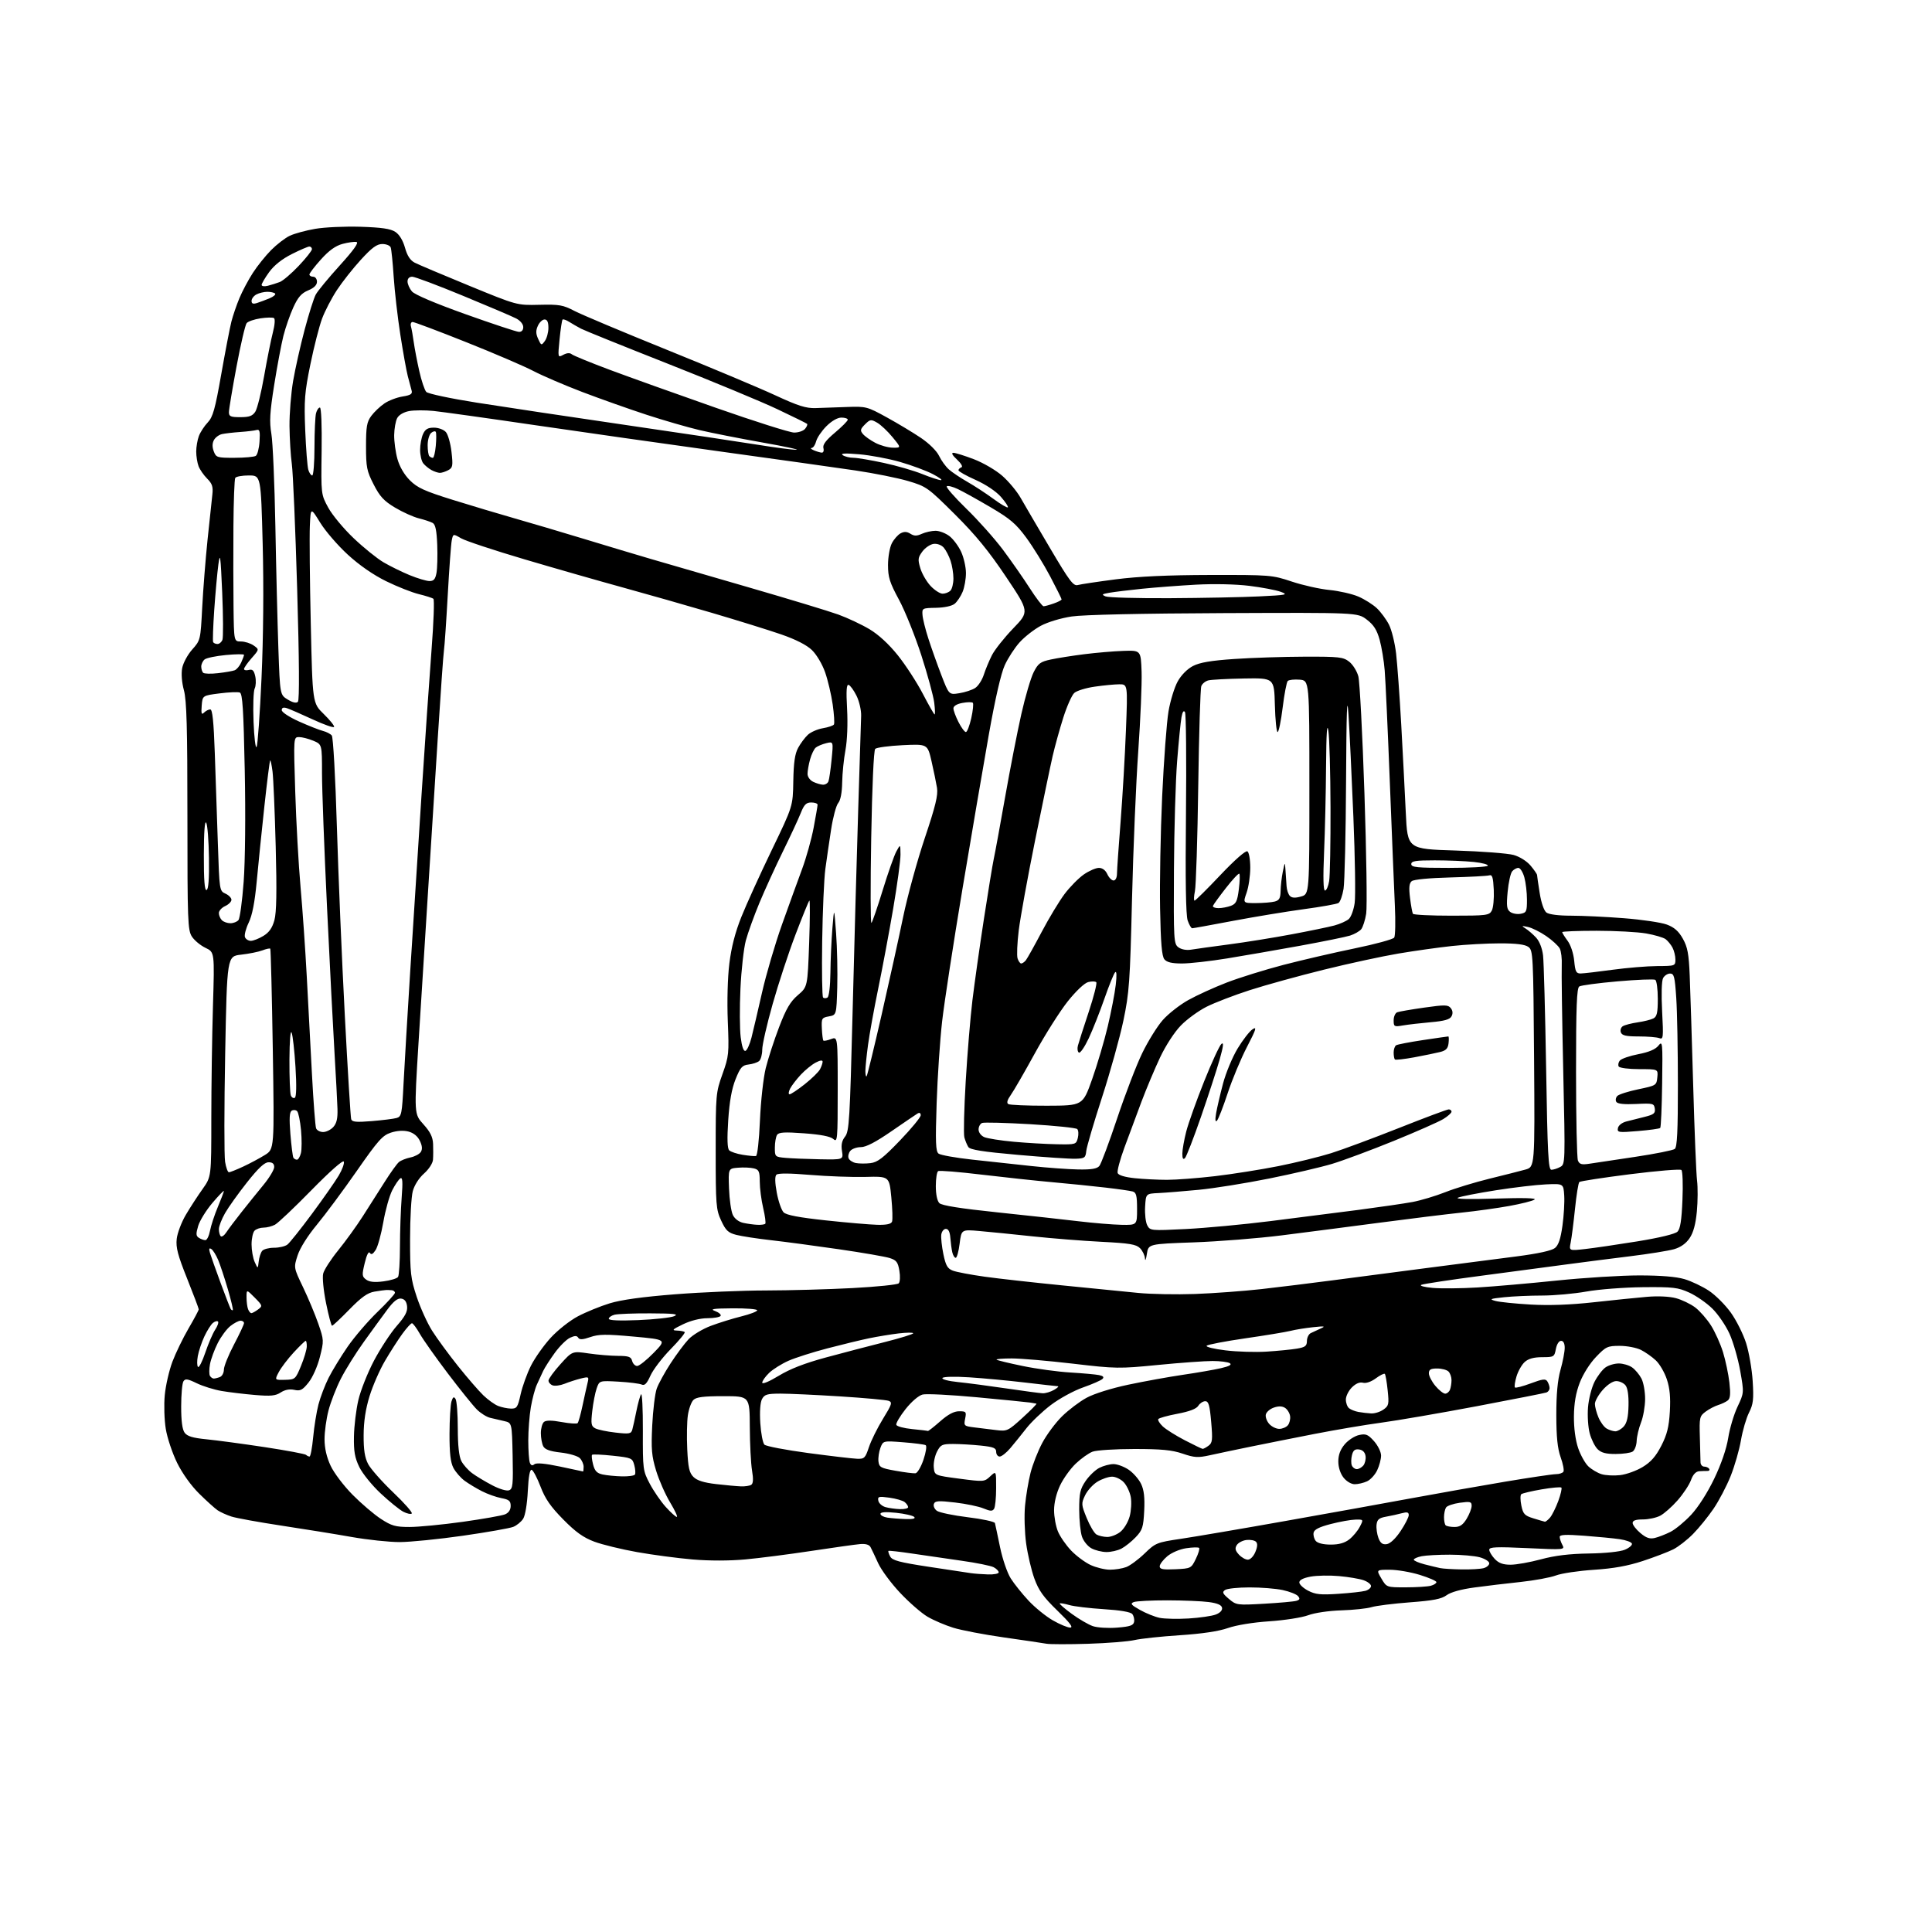 <?xml version="1.0" encoding="UTF-8" standalone="no"?>
<svg 
  version="1.1" 
  xmlns="http://www.w3.org/2000/svg" 
  xmlns:xlink="http://www.w3.org/1999/xlink" 
  xmlns:svg="http://www.w3.org/2000/svg"
  xmlns:rdf="http://www.w3.org/1999/02/22-rdf-syntax-ns#"
  xmlns:cc="http://creativecommons.org/ns#"
  xmlns:dc="http://purl.org/dc/elements/1.1/"
  viewBox="0 0 768 768"
  width="768"
  height="768"
>
<style>svg {background-color: white; }</style>"
<path stroke="none" fill="black" fill-rule="evenodd" d="M432.50,653.43C424.80,653.67 417.38,653.66 416.00,653.41C414.62,653.15 407.03,652.03 399.13,650.91C391.23,649.79 382.13,648.05 378.92,647.05C375.70,646.05 371.11,644.08 368.72,642.68C366.32,641.28 361.43,637.02 357.85,633.22C354.26,629.42 350.32,624.10 349.09,621.41C347.86,618.71 346.50,615.83 346.05,615.00C345.52,614.02 344.08,613.60 341.87,613.80C340.02,613.96 331.30,615.19 322.50,616.52C313.70,617.86 301.92,619.37 296.32,619.89C290.01,620.47 282.02,620.48 275.32,619.91C269.37,619.40 259.45,618.09 253.28,616.99C247.11,615.89 239.46,614.03 236.28,612.85C231.91,611.22 228.89,609.07 223.90,604.01C218.88,598.92 216.71,595.79 214.88,590.98C213.55,587.50 211.96,584.49 211.35,584.28C210.62,584.04 210.10,586.90 209.81,592.71C209.56,597.83 208.79,602.43 207.97,603.72C207.19,604.94 205.42,606.40 204.03,606.95C202.64,607.51 193.62,609.10 184.00,610.48C174.38,611.86 163.07,612.99 158.87,613.00C154.67,613.00 146.12,612.09 139.87,610.99C133.62,609.88 121.08,607.85 112.00,606.48C102.92,605.10 93.92,603.47 92.00,602.85C90.08,602.23 87.60,601.10 86.50,600.36C85.40,599.61 82.11,596.64 79.19,593.76C75.99,590.61 72.49,585.73 70.41,581.51C68.51,577.65 66.48,571.58 65.90,568.00C65.31,564.42 65.13,558.38 65.50,554.56C65.86,550.75 67.23,544.79 68.53,541.32C69.84,537.85 72.73,531.89 74.95,528.08C77.18,524.27 79.00,520.85 79.00,520.48C79.00,520.10 76.92,514.61 74.39,508.27C70.67,498.97 69.86,495.90 70.25,492.47C70.51,490.13 72.16,485.80 73.90,482.86C75.64,479.91 78.63,475.31 80.54,472.64C84.00,467.78 84.00,467.78 84.00,444.64C84.00,431.91 84.30,411.82 84.65,400.00C85.30,378.50 85.30,378.50 81.70,376.79C79.72,375.85 77.29,373.84 76.30,372.33C74.63,369.79 74.50,366.22 74.50,324.54C74.50,289.23 74.20,278.40 73.11,274.39C72.27,271.31 72.00,267.82 72.42,265.58C72.80,263.55 74.60,260.22 76.41,258.19C79.68,254.53 79.71,254.40 80.38,241.50C80.75,234.35 81.71,222.20 82.51,214.50C83.31,206.80 84.17,198.76 84.41,196.63C84.76,193.49 84.37,192.28 82.35,190.26C80.98,188.89 79.44,186.67 78.93,185.32C78.42,183.97 78.00,181.35 78.00,179.50C78.00,177.65 78.48,174.86 79.06,173.32C79.65,171.77 81.23,169.34 82.58,167.93C84.63,165.77 85.50,162.70 87.95,148.76C89.57,139.62 91.38,130.20 91.99,127.82C92.60,125.45 94.03,121.25 95.18,118.50C96.33,115.75 98.72,111.25 100.50,108.50C102.27,105.75 105.56,101.65 107.80,99.39C110.04,97.14 113.36,94.58 115.19,93.72C117.01,92.85 121.55,91.61 125.28,90.97C129.00,90.32 137.12,89.95 143.32,90.14C151.71,90.41 155.24,90.93 157.14,92.17C158.76,93.23 160.17,95.55 160.99,98.47C161.89,101.69 163.08,103.51 164.89,104.44C166.33,105.18 176.05,109.29 186.50,113.58C205.50,121.38 205.50,121.38 214.40,121.16C222.34,120.97 223.85,121.24 228.40,123.62C231.21,125.08 247.73,132.03 265.12,139.06C282.51,146.09 301.86,154.21 308.12,157.11C317.29,161.36 320.42,162.35 324.25,162.22C326.86,162.13 332.49,161.93 336.75,161.78C344.26,161.51 344.75,161.64 352.50,165.90C356.90,168.32 363.02,172.00 366.11,174.09C369.36,176.29 372.38,179.28 373.29,181.21C374.16,183.03 375.91,185.46 377.19,186.60C378.46,187.74 381.75,189.94 384.50,191.51C387.25,193.07 391.90,196.11 394.83,198.26C397.76,200.42 400.37,201.96 400.64,201.69C400.91,201.43 399.67,199.55 397.89,197.52C395.94,195.31 391.92,192.62 387.82,190.78C384.07,189.11 381.00,187.38 381.00,186.95C381.00,186.52 381.52,185.99 382.17,185.78C382.84,185.55 382.11,184.26 380.43,182.69C378.57,180.98 378.05,180.00 378.99,180.00C379.80,180.00 383.47,181.15 387.16,182.56C390.87,183.98 395.90,186.92 398.44,189.16C400.97,191.38 404.22,195.29 405.68,197.85C407.14,200.41 412.39,209.39 417.36,217.81C425.16,231.03 426.68,233.05 428.45,232.56C429.58,232.24 436.35,231.23 443.50,230.30C452.47,229.14 464.10,228.60 481.00,228.56C504.95,228.52 505.68,228.57 513.50,231.18C517.90,232.65 524.65,234.16 528.50,234.53C532.35,234.91 537.52,236.09 540.00,237.16C542.48,238.23 545.78,240.32 547.34,241.80C548.90,243.29 551.06,246.20 552.12,248.27C553.19,250.34 554.47,255.52 554.97,259.77C555.46,264.02 556.38,276.73 557.01,288.00C557.63,299.27 558.45,315.02 558.82,323.00C559.50,337.50 559.50,337.50 578.50,338.09C588.95,338.42 599.38,339.22 601.68,339.86C604.11,340.55 606.93,342.31 608.43,344.10C609.84,345.78 611.00,347.46 611.01,347.83C611.01,348.20 611.48,351.43 612.05,355.00C612.66,358.87 613.75,362.00 614.73,362.75C615.74,363.51 619.56,364.00 624.55,364.00C629.04,364.00 638.51,364.45 645.60,365.01C652.70,365.56 660.33,366.69 662.57,367.52C665.54,368.62 667.27,370.14 668.95,373.13C670.84,376.48 671.33,379.14 671.69,387.86C671.93,393.71 672.55,413.35 673.07,431.50C673.58,449.65 674.27,466.68 674.61,469.35C674.94,472.01 674.91,477.51 674.53,481.57C674.05,486.62 673.15,489.97 671.65,492.18C670.22,494.31 668.10,495.81 665.49,496.57C663.29,497.20 655.42,498.47 648.00,499.38C640.58,500.29 629.55,501.71 623.50,502.52C617.45,503.34 602.15,505.37 589.50,507.04C576.85,508.70 565.83,510.36 565.00,510.74C564.17,511.12 566.17,511.66 569.50,511.96C572.80,512.26 580.82,512.18 587.33,511.79C593.84,511.40 608.03,510.16 618.87,509.04C629.71,507.92 644.44,507.00 651.61,507.00C660.19,507.00 666.33,507.50 669.61,508.48C672.35,509.29 676.72,511.37 679.32,513.09C681.92,514.81 685.84,518.73 688.04,521.80C690.24,524.87 692.97,530.33 694.11,533.94C695.25,537.55 696.43,544.34 696.72,549.04C697.17,556.28 696.95,558.19 695.26,561.54C694.16,563.72 692.72,568.65 692.06,572.50C691.40,576.35 689.55,582.77 687.95,586.78C686.35,590.78 683.28,596.63 681.13,599.78C678.99,602.92 675.33,607.43 673.00,609.79C670.67,612.15 667.14,614.90 665.14,615.90C663.14,616.90 657.71,618.98 653.07,620.51C647.08,622.48 641.43,623.50 633.57,624.02C627.48,624.42 620.70,625.43 618.50,626.27C616.30,627.10 610.00,628.26 604.50,628.85C599.00,629.43 590.71,630.42 586.09,631.05C580.81,631.76 576.69,632.91 575.05,634.12C573.02,635.62 569.75,636.26 560.47,636.95C553.88,637.45 547.03,638.31 545.23,638.86C543.43,639.42 538.03,639.99 533.23,640.14C528.18,640.30 522.60,641.12 520.00,642.09C517.52,643.01 510.59,644.09 504.60,644.49C498.10,644.92 491.43,646.01 488.10,647.18C484.43,648.46 477.84,649.45 469.00,650.03C461.57,650.51 453.48,651.38 451.00,651.95C448.52,652.52 440.20,653.19 432.50,653.43zM444.06,647.01C449.21,646.60 450.55,646.14 450.82,644.70C451.01,643.71 450.68,642.32 450.09,641.60C449.40,640.78 445.25,640.07 438.75,639.67C433.11,639.31 426.95,638.58 425.07,638.03C423.18,637.48 421.47,637.20 421.27,637.40C421.07,637.60 423.21,639.46 426.04,641.53C428.86,643.60 432.63,645.79 434.41,646.41C436.21,647.03 440.50,647.29 444.06,647.01zM425.40,646.99C426.76,647.00 425.32,645.08 420.33,640.25C414.79,634.88 412.91,632.27 411.18,627.50C409.98,624.20 408.51,617.90 407.90,613.50C407.30,609.10 407.10,602.35 407.47,598.50C407.83,594.65 408.81,588.80 409.65,585.50C410.48,582.20 412.58,576.84 414.32,573.58C416.05,570.32 419.58,565.57 422.17,563.02C424.76,560.47 429.16,557.14 431.95,555.63C434.90,554.02 441.79,551.86 448.50,550.44C454.82,549.10 464.61,547.33 470.25,546.50C475.89,545.68 482.69,544.49 485.36,543.87C488.72,543.10 489.79,542.48 488.86,541.89C488.11,541.42 485.03,541.02 482.01,541.02C479.00,541.01 469.27,541.71 460.39,542.58C444.86,544.11 443.58,544.09 426.51,542.08C416.75,540.94 405.82,540.00 402.22,540.00C398.61,540.00 395.89,540.22 396.15,540.49C396.42,540.75 401.11,541.89 406.57,543.01C412.03,544.14 420.55,545.30 425.50,545.59C430.45,545.89 435.58,546.35 436.89,546.62C438.55,546.96 438.97,547.43 438.25,548.15C437.68,548.72 434.20,550.24 430.53,551.53C426.83,552.82 421.09,555.96 417.67,558.56C414.28,561.15 409.93,565.29 408.00,567.77C406.07,570.24 403.22,573.78 401.65,575.63C400.08,577.49 398.16,579.00 397.40,579.00C396.63,579.00 396.00,578.16 396.00,577.14C396.00,575.60 394.95,575.17 389.85,574.64C386.47,574.29 381.53,574.00 378.88,574.00C374.50,574.00 373.90,574.29 372.47,577.06C371.60,578.75 371.02,581.56 371.19,583.31C371.50,586.50 371.50,586.50 381.38,587.80C391.10,589.08 391.31,589.06 393.63,586.87C396.00,584.65 396.00,584.65 395.98,591.58C395.98,595.38 395.61,599.07 395.16,599.77C394.51,600.79 393.68,600.76 390.92,599.61C389.03,598.82 383.96,597.77 379.65,597.27C373.08,596.50 371.71,596.59 371.24,597.82C370.93,598.63 371.46,599.86 372.41,600.56C373.37,601.26 378.89,602.41 384.68,603.12C390.48,603.82 395.34,604.88 395.50,605.45C395.65,606.03 396.57,610.33 397.53,615.00C398.51,619.75 400.39,625.24 401.79,627.45C403.16,629.62 406.36,633.61 408.90,636.32C411.43,639.03 415.75,642.53 418.50,644.11C421.25,645.69 424.35,646.99 425.40,646.99zM472.50,643.37C476.90,643.10 481.76,642.39 483.30,641.80C485.03,641.13 485.98,640.11 485.78,639.11C485.57,638.00 483.92,637.29 480.49,636.84C477.74,636.47 470.32,636.17 464.00,636.16C457.68,636.15 451.69,636.46 450.69,636.85C449.19,637.45 449.62,637.98 453.18,639.98C455.54,641.31 459.05,642.72 460.98,643.12C462.92,643.52 468.10,643.63 472.50,643.37zM502.50,637.51C508.55,637.16 514.31,636.65 515.30,636.36C516.69,635.95 516.85,635.52 515.99,634.48C515.37,633.74 512.63,632.66 509.89,632.07C507.14,631.48 501.21,631.01 496.70,631.02C492.19,631.02 487.82,631.48 487.00,632.04C485.74,632.89 485.98,633.45 488.50,635.59C491.43,638.07 491.75,638.12 502.50,637.51zM532.00,633.57C536.67,633.26 541.51,632.72 542.75,632.38C543.99,632.04 545.00,631.19 545.00,630.48C545.00,629.77 543.67,628.73 542.03,628.16C540.40,627.59 536.02,626.85 532.28,626.52C528.55,626.18 523.48,626.28 521.00,626.73C518.08,627.27 516.50,628.07 516.50,629.03C516.50,629.84 518.08,631.32 520.00,632.32C522.90,633.83 524.96,634.04 532.00,633.57zM558.85,630.99C563.06,630.98 567.51,630.70 568.75,630.37C569.99,630.04 571.00,629.39 571.00,628.92C571.00,628.46 568.03,627.16 564.39,626.04C560.76,624.92 555.38,624.00 552.43,624.00C547.07,624.00 547.07,624.00 549.13,627.50C551.20,631.00 551.20,631.00 558.85,630.99zM392.75,625.86C395.09,625.94 397.00,625.57 397.00,625.04C397.00,624.50 396.10,623.59 395.00,623.00C393.91,622.42 388.17,621.25 382.25,620.42C376.34,619.59 367.45,618.30 362.50,617.55C357.55,616.81 353.35,616.34 353.17,616.51C352.99,616.69 353.30,617.69 353.86,618.73C354.69,620.29 357.50,621.04 369.19,622.82C377.06,624.01 384.62,625.16 386.00,625.36C387.38,625.56 390.41,625.79 392.75,625.86zM441.18,623.98C443.21,623.99 446.14,623.52 447.68,622.94C449.23,622.36 452.52,619.93 455.00,617.53C459.34,613.33 459.85,613.12 469.50,611.69C475.00,610.87 493.68,607.69 511.00,604.61C528.33,601.54 551.05,597.44 561.50,595.50C571.95,593.57 588.52,590.64 598.32,588.99C608.11,587.35 617.20,586.00 618.51,586.00C619.81,586.00 621.15,585.56 621.49,585.02C621.82,584.48 621.32,581.89 620.38,579.27C619.14,575.79 618.67,571.25 618.66,562.50C618.65,554.26 619.17,548.63 620.32,544.54C621.25,541.26 622.00,537.32 622.00,535.79C622.00,534.02 621.47,533.00 620.55,533.00C619.70,533.00 618.84,534.35 618.48,536.25C617.89,539.38 617.69,539.50 613.03,539.50C609.69,539.51 607.55,540.10 606.09,541.42C604.93,542.47 603.46,545.06 602.83,547.17C602.20,549.28 601.92,551.25 602.21,551.54C602.50,551.83 605.32,551.10 608.49,549.92C613.24,548.14 614.39,548.01 615.10,549.13C615.58,549.89 615.98,551.08 615.98,551.78C615.99,552.49 615.44,553.27 614.75,553.53C614.06,553.78 601.58,556.24 587.00,559.00C572.43,561.75 555.33,564.69 549.00,565.54C542.68,566.39 530.75,568.41 522.50,570.02C514.25,571.63 502.77,573.92 497.00,575.10C491.23,576.28 484.02,577.80 481.00,578.47C476.20,579.53 474.82,579.45 470.09,577.84C465.87,576.40 461.68,576.00 450.91,576.00C443.33,576.00 435.86,576.48 434.32,577.06C432.77,577.64 429.76,579.78 427.63,581.81C425.50,583.84 422.69,587.75 421.39,590.50C419.93,593.58 419.02,597.34 419.01,600.28C419.00,602.91 419.70,606.74 420.55,608.78C421.40,610.83 423.76,614.24 425.80,616.37C427.83,618.50 431.30,621.07 433.50,622.10C435.70,623.12 439.16,623.97 441.18,623.98zM467.25,623.80C473.39,623.51 473.53,623.44 475.36,619.69C476.38,617.60 476.97,615.63 476.66,615.32C476.35,615.01 474.05,615.07 471.55,615.44C468.95,615.83 465.73,617.20 464.00,618.65C462.35,620.04 461.00,621.83 461.00,622.64C461.00,623.79 462.30,624.03 467.25,623.80zM581.00,623.87C584.58,623.93 588.51,623.70 589.75,623.37C590.99,623.04 592.00,622.17 592.00,621.43C592.00,620.70 590.31,619.63 588.25,619.05C586.19,618.48 580.84,618.01 576.38,618.01C571.91,618.00 566.84,618.28 565.12,618.62C563.41,618.97 562.00,619.59 562.00,620.00C562.00,620.40 563.91,621.23 566.25,621.84C568.59,622.44 571.40,623.12 572.50,623.35C573.60,623.58 577.42,623.81 581.00,623.87zM600.49,622.00C602.76,622.00 608.20,621.03 612.56,619.85C618.13,618.35 623.82,617.66 631.59,617.54C638.14,617.44 643.99,616.83 645.88,616.05C647.64,615.32 648.91,614.23 648.71,613.61C648.50,613.00 646.35,612.21 643.92,611.86C641.49,611.50 635.11,610.88 629.75,610.48C622.45,609.93 620.00,610.04 620.00,610.94C620.00,611.59 620.48,613.03 621.06,614.12C622.11,616.07 621.89,616.10 607.06,615.40C594.82,614.83 592.00,614.95 592.00,616.04C592.00,616.77 592.98,618.41 594.17,619.69C595.77,621.38 597.45,622.00 600.49,622.00zM496.03,620.00C497.01,620.00 498.30,618.68 499.02,616.94C499.89,614.86 499.96,613.56 499.27,612.87C498.70,612.30 497.00,611.99 495.47,612.17C493.95,612.35 492.23,613.26 491.64,614.19C490.83,615.48 491.02,616.37 492.45,617.94C493.47,619.07 495.09,620.00 496.03,620.00zM439.80,616.96C437.98,616.94 435.31,616.27 433.86,615.48C432.40,614.69 430.71,612.62 430.11,610.87C429.50,609.13 429.00,604.27 429.00,600.08C429.00,593.58 429.37,591.92 431.53,588.74C432.92,586.70 435.37,584.34 436.98,583.51C438.59,582.68 441.13,582.00 442.64,582.00C444.14,582.00 446.86,583.01 448.68,584.25C450.50,585.49 452.71,588.02 453.60,589.87C454.76,592.30 455.10,595.27 454.84,600.57C454.51,607.09 454.13,608.25 451.48,611.04C449.84,612.77 447.28,614.81 445.80,615.59C444.31,616.37 441.61,616.98 439.80,616.96zM528.99,614.00C532.28,614.00 534.54,613.36 536.39,611.91C537.85,610.76 539.72,608.51 540.55,606.91C542.05,604.00 542.05,604.00 538.78,604.07C536.97,604.11 532.58,604.89 529.00,605.82C524.36,607.02 522.41,608.01 522.17,609.30C521.99,610.29 522.38,611.75 523.04,612.55C523.78,613.44 526.06,614.00 528.99,614.00zM551.25,613.82C552.63,613.62 554.76,611.62 556.75,608.64C558.54,605.96 560.00,603.10 560.00,602.28C560.00,601.13 559.36,600.96 557.25,601.53C555.74,601.94 552.92,602.56 551.00,602.90C548.20,603.40 547.44,604.03 547.20,606.07C547.04,607.47 547.38,609.86 547.95,611.38C548.74,613.44 549.57,614.06 551.25,613.82zM657.83,611.36C659.30,611.00 662.09,609.92 664.02,608.95C665.96,607.98 669.66,604.93 672.25,602.16C675.06,599.15 678.74,593.40 681.42,587.82C684.23,581.96 686.30,575.93 686.99,571.60C687.59,567.80 689.26,562.21 690.70,559.18C693.30,553.67 693.30,553.67 691.76,544.94C690.91,540.15 689.00,533.53 687.53,530.24C686.05,526.96 682.97,522.43 680.67,520.18C678.38,517.93 674.25,515.07 671.50,513.82C667.02,511.78 665.09,511.56 653.00,511.68C645.58,511.76 635.50,512.53 630.62,513.41C625.73,514.28 617.81,515.00 613.02,515.00C608.22,515.00 601.41,515.30 597.90,515.67C592.31,516.26 591.87,516.45 594.47,517.15C596.10,517.59 602.40,518.23 608.47,518.58C615.82,519.00 624.17,518.70 633.50,517.67C641.20,516.82 650.74,515.85 654.69,515.51C658.99,515.14 663.61,515.35 666.19,516.04C668.56,516.67 672.01,518.33 673.86,519.72C675.70,521.12 678.53,524.34 680.14,526.88C681.75,529.42 683.90,534.20 684.92,537.50C685.93,540.80 687.08,546.23 687.46,549.56C687.98,554.08 687.81,555.90 686.83,556.69C686.10,557.28 684.38,558.10 683.02,558.52C681.65,558.94 679.40,560.12 678.01,561.15C675.62,562.92 675.49,563.48 675.72,571.26C675.85,575.79 675.96,580.29 675.98,581.25C675.99,582.21 676.65,583.00 677.44,583.00C678.23,583.00 679.13,583.40 679.43,583.89C679.73,584.37 679.42,584.75 678.74,584.73C678.06,584.71 676.58,584.76 675.45,584.84C674.10,584.95 672.98,586.15 672.18,588.39C671.50,590.25 669.11,593.86 666.86,596.42C664.61,598.98 661.49,601.73 659.94,602.53C658.38,603.34 655.28,604.00 653.05,604.00C650.23,604.00 649.00,604.43 649.00,605.41C649.00,606.19 650.38,607.99 652.08,609.41C654.40,611.37 655.80,611.84 657.83,611.36zM440.12,610.97C441.55,610.99 443.91,610.08 445.34,608.95C446.79,607.81 448.44,605.06 449.06,602.79C449.67,600.53 449.86,597.07 449.50,595.09C449.14,593.12 447.90,590.49 446.74,589.25C445.59,588.01 443.49,587.00 442.08,587.00C440.66,587.01 438.03,587.90 436.24,589.00C434.44,590.09 432.24,592.53 431.34,594.41C429.78,597.68 429.81,598.11 431.98,603.44C433.23,606.52 434.98,609.47 435.87,609.99C436.77,610.51 438.68,610.95 440.12,610.97zM162.79,607.00C166.34,607.00 175.82,606.08 183.87,604.96C191.92,603.83 199.51,602.49 200.75,601.98C202.20,601.37 203.00,600.19 203.00,598.63C203.00,596.64 202.35,596.10 199.30,595.53C197.26,595.15 193.79,593.91 191.58,592.78C189.37,591.66 186.27,589.78 184.68,588.62C183.10,587.45 181.10,585.15 180.23,583.50C179.09,581.31 178.67,577.64 178.69,569.98C178.71,564.20 179.06,558.40 179.47,557.10C180.05,555.27 180.42,555.05 181.09,556.12C181.58,556.88 181.98,562.13 181.98,567.80C181.99,574.66 182.47,579.00 183.40,580.80C184.17,582.28 186.12,584.47 187.72,585.64C189.32,586.82 192.90,588.97 195.67,590.42C198.57,591.94 201.41,592.78 202.38,592.41C203.85,591.84 204.02,590.17 203.78,578.69C203.50,565.62 203.50,565.62 200.50,564.92C198.85,564.53 196.33,563.95 194.91,563.62C193.48,563.30 191.07,561.79 189.54,560.27C188.02,558.75 182.85,552.33 178.05,546.00C173.26,539.67 168.24,532.59 166.92,530.26C165.59,527.92 164.17,526.01 163.76,526.01C163.35,526.00 161.62,527.91 159.92,530.25C158.22,532.59 155.11,537.42 153.02,541.00C150.92,544.58 148.17,550.88 146.90,555.00C145.33,560.10 144.57,565.06 144.55,570.50C144.52,576.37 145.00,579.43 146.35,582.00C147.36,583.92 151.83,588.98 156.28,593.23C160.74,597.47 164.07,601.26 163.69,601.64C163.31,602.02 161.78,601.70 160.29,600.92C158.81,600.14 154.78,596.89 151.36,593.69C147.93,590.50 144.10,585.77 142.84,583.19C141.03,579.46 140.59,576.96 140.70,571.00C140.77,566.88 141.56,560.38 142.45,556.57C143.33,552.76 146.13,545.70 148.66,540.89C151.20,536.09 155.27,529.87 157.70,527.09C161.06,523.25 162.06,521.36 161.82,519.26C161.60,517.38 160.85,516.41 159.47,516.21C158.04,516.00 156.42,517.30 153.97,520.59C152.06,523.15 147.87,528.91 144.66,533.38C141.45,537.84 137.32,544.46 135.48,548.09C133.64,551.71 131.43,557.40 130.57,560.73C129.71,564.06 129.00,569.20 129.01,572.14C129.02,575.68 129.83,579.25 131.42,582.64C132.74,585.49 136.65,590.65 140.16,594.19C143.64,597.71 148.71,602.03 151.42,603.79C155.67,606.56 157.22,607.00 162.79,607.00zM578.18,607.00C580.32,607.00 581.52,606.19 583.01,603.75C584.10,601.96 584.99,599.65 585.00,598.61C585.00,596.94 584.47,596.80 580.30,597.37C577.72,597.73 575.25,598.57 574.82,599.26C574.39,599.94 574.02,601.66 574.02,603.08C574.01,604.50 574.30,605.97 574.67,606.33C575.03,606.70 576.61,607.00 578.18,607.00zM614.10,604.90C614.42,604.95 615.36,604.21 616.18,603.25C616.99,602.29 618.46,599.34 619.44,596.69C620.41,594.04 620.97,591.63 620.67,591.34C620.37,591.04 616.84,591.36 612.81,592.05C608.79,592.74 605.15,593.61 604.73,593.97C604.30,594.34 604.32,596.37 604.76,598.49C605.45,601.85 606.05,602.49 609.53,603.56C611.71,604.24 613.77,604.84 614.10,604.90zM359.95,603.85C362.90,603.95 364.06,603.66 363.41,603.01C362.86,602.46 359.62,601.72 356.21,601.36C352.04,600.93 350.00,601.07 350.00,601.79C350.00,602.38 351.24,603.05 352.75,603.28C354.26,603.51 357.50,603.77 359.95,603.85zM269.04,603.00C269.49,603.00 268.29,600.41 266.39,597.25C264.48,594.09 261.97,588.41 260.82,584.63C259.04,578.78 258.81,576.10 259.27,566.63C259.57,560.51 260.38,553.92 261.06,552.00C261.75,550.08 264.21,545.58 266.54,542.00C268.87,538.42 272.09,534.10 273.70,532.39C275.31,530.68 279.30,528.28 282.56,527.05C285.83,525.82 291.31,524.12 294.75,523.27C298.19,522.41 301.00,521.33 301.00,520.86C301.00,520.39 296.61,520.04 291.25,520.08C283.49,520.14 282.06,520.36 284.26,521.16C285.77,521.72 286.76,522.58 286.45,523.09C286.14,523.59 283.77,524.01 281.19,524.01C278.31,524.02 274.57,524.95 271.50,526.43C267.30,528.45 266.92,528.85 269.08,528.92C270.50,528.96 271.90,529.24 272.19,529.52C272.48,529.81 269.97,532.86 266.61,536.29C263.25,539.72 259.64,544.45 258.58,546.80C257.13,550.02 256.27,550.91 255.08,550.38C254.21,549.99 250.07,549.47 245.88,549.23C238.27,548.80 238.27,548.80 237.18,551.91C236.58,553.62 235.80,557.67 235.43,560.91C234.85,566.05 235.00,566.93 236.63,567.79C237.66,568.33 241.27,569.09 244.65,569.47C250.11,570.10 250.87,569.97 251.34,568.34C251.63,567.33 252.36,564.02 252.96,561.00C253.56,557.98 254.40,554.94 254.83,554.26C255.25,553.59 255.58,560.11 255.55,568.76C255.50,584.09 255.57,584.64 258.29,589.79C259.82,592.69 262.68,596.86 264.65,599.04C266.62,601.22 268.60,603.00 269.04,603.00zM357.75,599.90C359.54,599.96 361.00,599.61 361.00,599.12C361.00,598.64 360.39,597.74 359.65,597.12C358.91,596.51 356.16,595.71 353.55,595.35C349.28,594.77 348.83,594.89 349.15,596.56C349.35,597.58 350.63,598.72 352.01,599.11C353.38,599.49 355.96,599.85 357.75,599.90zM294.50,590.85C296.15,590.92 298.01,590.64 298.63,590.23C299.42,589.73 299.52,587.96 298.94,584.50C298.49,581.75 298.09,573.99 298.06,567.25C298.00,555.00 298.00,555.00 287.57,555.00C279.60,555.00 276.79,555.36 275.63,556.51C274.80,557.34 273.81,560.06 273.44,562.56C273.07,565.05 272.95,571.13 273.19,576.08C273.54,583.42 273.99,585.44 275.65,587.10C277.08,588.53 279.75,589.37 284.60,589.94C288.39,590.38 292.85,590.79 294.50,590.85zM538.53,590.00C537.15,590.00 535.27,588.89 534.07,587.37C532.80,585.75 532.00,583.26 532.00,580.94C532.00,578.35 532.80,576.21 534.53,574.15C535.92,572.50 538.48,570.83 540.22,570.45C542.95,569.85 543.78,570.19 546.20,572.89C547.74,574.62 549.00,577.19 549.00,578.61C549.00,580.04 548.30,582.67 547.45,584.46C546.60,586.25 544.78,588.24 543.40,588.86C542.03,589.49 539.83,590.00 538.53,590.00zM247.19,586.88C249.77,586.95 252.11,586.62 252.40,586.16C252.68,585.70 252.57,584.02 252.14,582.41C251.39,579.61 251.06,579.47 243.60,578.67C239.33,578.21 235.62,578.05 235.36,578.31C235.10,578.57 235.28,580.29 235.76,582.14C236.43,584.75 237.29,585.64 239.56,586.13C241.18,586.48 244.61,586.82 247.19,586.88zM644.00,586.39C646.48,586.11 650.52,584.65 652.98,583.16C656.29,581.15 658.24,578.92 660.40,574.70C662.69,570.23 663.43,567.23 663.79,561.11C664.11,555.45 663.78,551.85 662.59,548.28C661.69,545.56 659.72,542.18 658.22,540.78C656.73,539.37 654.06,537.50 652.30,536.61C650.54,535.73 646.75,535.00 643.88,535.00C639.01,535.00 638.37,535.30 634.44,539.41C631.98,541.96 629.28,546.26 627.97,549.66C626.42,553.72 625.71,557.78 625.66,563.00C625.62,567.67 626.25,572.42 627.33,575.61C628.28,578.41 630.12,581.70 631.40,582.91C632.69,584.12 635.03,585.51 636.62,586.00C638.20,586.50 641.52,586.67 644.00,586.39zM363.91,585.65C364.68,585.57 366.11,583.15 367.09,580.27C368.07,577.39 368.47,574.79 367.98,574.49C367.50,574.19 363.49,573.67 359.08,573.33C351.06,572.71 351.06,572.71 349.98,575.55C349.39,577.11 349.04,579.53 349.20,580.94C349.47,583.25 350.13,583.61 356.00,584.65C359.57,585.29 363.13,585.74 363.91,585.65zM231.75,584.93C231.89,584.97 232.00,584.13 232.00,583.07C232.00,582.01 231.31,580.46 230.48,579.62C229.64,578.78 226.25,577.79 222.94,577.41C218.65,576.93 216.65,576.22 215.96,574.93C215.43,573.94 215.00,571.58 215.00,569.69C215.00,567.79 215.56,565.79 216.25,565.23C217.09,564.55 219.36,564.56 223.25,565.28C226.41,565.86 229.27,566.06 229.61,565.72C229.95,565.39 230.82,562.27 231.55,558.81C232.29,555.34 233.18,551.30 233.54,549.83C234.18,547.24 234.11,547.19 230.85,547.99C229.01,548.45 226.10,549.39 224.40,550.08C222.69,550.76 220.55,551.04 219.65,550.69C218.74,550.35 218.02,549.49 218.04,548.78C218.07,548.08 220.20,545.15 222.79,542.28C227.50,537.06 227.50,537.06 234.00,538.01C237.57,538.53 242.81,538.97 245.63,538.98C249.92,539.00 250.85,539.33 251.29,541.00C251.58,542.10 252.47,543.00 253.28,543.00C254.09,543.00 257.06,540.64 259.87,537.75C264.98,532.50 264.98,532.50 251.84,531.31C240.88,530.31 238.02,530.35 234.63,531.52C231.61,532.56 230.38,532.62 229.85,531.76C229.32,530.90 228.52,530.90 226.61,531.77C225.22,532.40 222.51,535.08 220.59,537.71C218.67,540.35 216.56,543.62 215.91,545.00C215.25,546.38 214.11,548.85 213.37,550.50C212.63,552.15 211.57,556.17 211.01,559.43C210.46,562.70 210.00,568.62 210.00,572.60C210.00,576.58 210.28,580.56 210.62,581.44C211.04,582.55 211.60,582.74 212.42,582.07C213.20,581.42 216.60,581.72 222.55,582.97C227.47,584.01 231.61,584.89 231.75,584.93zM539.35,584.00C540.12,584.00 541.29,583.35 541.95,582.56C542.61,581.76 543.01,580.07 542.83,578.81C542.62,577.32 541.71,576.39 540.29,576.19C538.61,575.95 537.91,576.50 537.43,578.43C537.07,579.84 537.04,581.67 537.36,582.50C537.68,583.32 538.57,584.00 539.35,584.00zM340.67,579.88C343.60,579.99 343.96,579.63 345.42,575.25C346.29,572.64 348.80,567.58 351.00,564.00C354.55,558.24 354.81,557.43 353.25,556.85C352.29,556.49 343.62,555.70 334.00,555.09C324.38,554.48 313.70,553.99 310.29,553.99C304.94,554.00 303.91,554.30 302.91,556.16C302.20,557.50 301.94,561.13 302.23,565.71C302.49,569.78 303.23,573.63 303.87,574.27C304.51,574.91 312.34,576.40 321.26,577.60C330.19,578.79 338.93,579.82 340.67,579.88zM123.05,579.00C123.44,579.00 124.09,575.54 124.49,571.32C124.88,567.09 125.83,561.23 126.59,558.30C127.36,555.37 129.17,550.61 130.62,547.73C132.07,544.85 135.47,539.30 138.16,535.38C140.86,531.47 146.20,525.24 150.03,521.54C153.87,517.84 157.00,514.40 157.00,513.91C157.00,513.41 156.44,512.95 155.75,512.88C155.06,512.82 154.05,512.78 153.50,512.80C152.95,512.81 150.86,513.10 148.86,513.44C146.11,513.90 143.68,515.63 138.90,520.52C135.42,524.09 132.32,527.00 132.00,527.00C131.69,527.00 130.61,522.95 129.61,517.99C128.58,512.93 128.09,507.79 128.47,506.26C128.85,504.76 131.53,500.60 134.44,497.02C137.35,493.43 141.75,487.35 144.21,483.50C146.68,479.65 150.60,473.49 152.93,469.80C155.26,466.12 157.80,462.58 158.59,461.93C159.37,461.28 161.43,460.46 163.16,460.10C164.89,459.75 166.75,458.76 167.29,457.90C167.97,456.83 167.84,455.44 166.89,453.48C166.00,451.64 164.37,450.32 162.34,449.80C160.34,449.29 157.78,449.45 155.36,450.25C152.05,451.33 150.26,453.35 141.80,465.50C136.44,473.20 129.31,482.81 125.96,486.85C122.30,491.26 119.24,496.13 118.30,499.05C116.73,503.90 116.73,503.90 120.47,511.70C122.53,515.99 125.25,522.50 126.52,526.16C128.78,532.70 128.79,532.96 127.16,539.42C126.21,543.17 124.28,547.53 122.66,549.56C120.24,552.59 119.39,553.03 116.97,552.49C115.11,552.09 113.26,552.44 111.60,553.52C109.55,554.87 107.64,555.06 101.29,554.52C97.01,554.16 91.05,553.44 88.07,552.93C85.08,552.42 80.64,551.04 78.21,549.86C74.54,548.08 73.64,547.96 72.91,549.11C72.43,549.87 72.02,554.35 72.02,559.06C72.01,564.82 72.46,568.24 73.39,569.52C74.44,570.95 76.62,571.61 82.14,572.15C86.19,572.55 96.59,573.95 105.25,575.26C113.91,576.58 121.29,577.96 121.66,578.33C122.03,578.70 122.66,579.00 123.05,579.00zM642.25,577.98C638.37,578.00 636.49,577.49 635.05,576.05C633.98,574.98 632.58,572.17 631.94,569.80C631.30,567.44 630.99,562.79 631.26,559.47C631.52,556.15 632.69,551.57 633.85,549.29C635.02,547.00 636.98,544.43 638.21,543.57C639.44,542.70 641.82,542.00 643.50,542.00C645.18,542.00 647.56,542.70 648.78,543.56C650.01,544.42 651.68,546.42 652.51,548.01C653.33,549.60 653.98,553.29 653.96,556.20C653.93,559.12 653.20,563.30 652.32,565.50C651.45,567.70 650.67,570.98 650.60,572.79C650.53,574.61 649.81,576.51 648.99,577.03C648.17,577.55 645.14,577.98 642.25,577.98zM478.06,575.95C478.37,575.98 479.42,575.42 480.40,574.70C481.96,573.56 482.09,572.41 481.46,565.20C480.88,558.58 480.43,557.00 479.11,557.00C478.21,557.00 476.97,557.82 476.34,558.82C475.59,560.04 472.83,561.09 468.06,561.99C464.13,562.73 460.69,563.69 460.43,564.11C460.17,564.53 460.98,565.85 462.23,567.03C463.48,568.21 467.43,570.69 471.00,572.54C474.57,574.39 477.75,575.92 478.06,575.95zM368.85,568.83C369.04,568.92 371.24,567.20 373.74,565.00C376.87,562.24 379.21,561.00 381.27,561.00C384.04,561.00 384.21,561.21 383.66,563.94C383.09,566.78 383.23,566.91 387.29,567.41C389.60,567.69 393.52,568.17 396.00,568.48C400.34,569.01 400.71,568.84 406.50,563.56C409.80,560.55 412.27,558.04 412.00,557.97C411.73,557.91 410.60,557.71 409.50,557.54C408.40,557.37 398.94,556.43 388.48,555.45C378.02,554.47 368.24,553.97 366.74,554.35C365.16,554.75 362.33,557.17 359.97,560.15C357.75,562.97 356.09,565.78 356.29,566.39C356.49,567.00 359.32,567.76 362.58,568.08C365.84,568.40 368.66,568.74 368.85,568.83zM642.10,568.97C642.97,568.99 644.49,568.12 645.46,567.05C646.72,565.65 647.27,563.26 647.36,558.70C647.45,554.57 647.01,551.72 646.13,550.65C645.37,549.74 643.73,549.00 642.48,549.00C641.13,549.00 638.95,550.43 637.10,552.53C635.40,554.48 634.00,556.97 634.00,558.07C634.00,559.17 634.63,561.58 635.41,563.43C636.18,565.28 637.64,567.28 638.66,567.87C639.67,568.46 641.22,568.95 642.10,568.97zM508.53,568.00C509.75,568.00 511.29,567.35 511.95,566.56C512.61,565.76 513.01,564.12 512.83,562.91C512.65,561.70 511.74,560.23 510.80,559.64C509.66,558.92 508.20,558.89 506.31,559.56C504.78,560.10 503.36,561.35 503.17,562.35C502.98,563.34 503.61,565.02 504.57,566.07C505.53,567.13 507.31,568.00 508.53,568.00zM545.03,561.86C546.42,561.94 548.61,561.26 549.90,560.35C552.07,558.84 552.20,558.23 551.62,552.69C551.28,549.37 550.77,546.43 550.49,546.15C550.20,545.87 548.59,546.66 546.90,547.92C545.05,549.28 543.02,549.98 541.80,549.66C540.49,549.32 538.94,549.97 537.39,551.52C536.08,552.83 535.00,555.00 535.00,556.33C535.00,557.66 535.56,559.22 536.25,559.78C536.94,560.35 538.62,561.02 540.00,561.27C541.38,561.52 543.64,561.79 545.03,561.86zM203.09,559.94C205.44,559.99 205.80,559.47 206.96,554.25C207.67,551.09 209.51,545.98 211.06,542.89C212.61,539.81 216.14,534.82 218.89,531.81C221.64,528.80 226.51,524.95 229.70,523.27C232.89,521.58 238.59,519.25 242.37,518.09C246.99,516.68 255.47,515.51 268.37,514.50C278.89,513.67 295.15,512.99 304.50,512.98C313.85,512.96 329.33,512.54 338.89,512.03C348.46,511.52 356.72,510.68 357.25,510.15C357.78,509.62 357.91,507.40 357.52,505.15C356.95,501.73 356.35,500.94 353.67,500.09C351.93,499.53 342.85,497.96 333.50,496.60C324.15,495.24 312.00,493.62 306.50,493.00C301.00,492.38 294.78,491.42 292.67,490.88C289.44,490.04 288.49,489.13 286.67,485.19C284.64,480.81 284.50,478.98 284.50,457.50C284.50,435.08 284.57,434.31 287.18,427.00C289.74,419.86 289.84,418.85 289.31,406.00C288.99,398.07 289.24,388.58 289.93,383.00C290.72,376.57 292.26,370.59 294.70,364.50C296.68,359.55 302.10,347.62 306.74,338.00C315.19,320.50 315.19,320.50 315.35,310.50C315.48,303.11 315.98,299.66 317.27,297.28C318.23,295.51 319.97,293.18 321.13,292.10C322.28,291.02 324.98,289.84 327.11,289.48C329.24,289.12 331.22,288.45 331.50,288.00C331.79,287.54 331.56,283.97 331.01,280.06C330.45,276.15 329.10,270.38 327.99,267.23C326.85,263.98 324.58,260.17 322.74,258.40C320.64,256.38 316.33,254.19 310.50,252.17C305.55,250.46 293.18,246.62 283.00,243.62C272.82,240.63 256.85,236.08 247.50,233.51C238.15,230.94 220.60,225.92 208.50,222.34C196.40,218.77 185.07,215.01 183.31,213.99C180.13,212.14 180.13,212.14 179.58,214.82C179.28,216.29 178.57,226.05 177.99,236.50C177.41,246.95 176.73,256.85 176.48,258.50C176.23,260.15 175.12,275.90 174.01,293.50C172.90,311.10 171.12,339.23 170.05,356.00C168.98,372.77 167.32,399.18 166.36,414.67C164.62,442.84 164.62,442.84 168.31,446.92C171.05,449.96 172.04,451.97 172.16,454.75C172.24,456.81 172.23,459.62 172.12,461.00C172.02,462.42 170.47,464.80 168.55,466.50C166.54,468.28 164.72,471.13 164.09,473.50C163.49,475.70 163.01,484.25 163.01,492.50C163.00,506.05 163.26,508.27 165.65,515.50C167.11,519.90 169.87,525.98 171.78,529.00C173.69,532.02 178.31,538.33 182.04,543.00C185.77,547.67 190.33,552.94 192.16,554.69C194.00,556.45 196.62,558.34 198.00,558.88C199.38,559.43 201.67,559.90 203.09,559.94zM414.50,553.85C415.60,553.89 417.62,553.29 419.00,552.50C420.38,551.71 421.04,551.05 420.47,551.04C419.90,551.02 414.05,550.36 407.47,549.58C400.89,548.80 390.93,547.87 385.35,547.51C379.40,547.13 374.97,547.24 374.63,547.78C374.31,548.30 377.05,549.02 380.78,549.39C384.48,549.77 393.12,550.90 400.00,551.92C406.88,552.94 413.40,553.81 414.50,553.85zM574.48,554.00C575.20,554.00 576.06,553.29 576.39,552.42C576.73,551.55 577.00,549.84 577.00,548.62C577.00,547.40 576.46,545.86 575.80,545.20C575.14,544.54 573.12,544.00 571.30,544.00C568.71,544.00 568.00,544.41 568.00,545.92C568.00,546.98 569.17,549.23 570.59,550.92C572.01,552.62 573.76,554.00 574.48,554.00zM309.55,546.90C314.06,544.16 319.89,541.89 328.30,539.62C335.01,537.80 345.56,535.04 351.75,533.48C357.94,531.92 363.00,530.35 363.00,530.00C363.00,529.65 360.41,529.68 357.25,530.05C354.09,530.43 348.80,531.30 345.50,531.98C342.20,532.66 334.74,534.47 328.93,535.99C323.11,537.51 316.14,539.73 313.43,540.93C310.72,542.13 307.26,544.29 305.75,545.74C304.24,547.19 303.00,548.94 303.00,549.63C303.00,550.35 305.76,549.20 309.55,546.90zM113.29,548.50C117.32,548.40 117.47,548.27 119.66,542.95C120.90,539.95 121.93,536.49 121.95,535.25C121.98,534.01 121.78,533.00 121.52,533.00C121.26,533.00 119.12,535.07 116.77,537.60C114.42,540.14 111.75,543.65 110.83,545.41C109.15,548.60 109.15,548.60 113.29,548.50zM84.98,548.00C85.45,548.00 86.55,547.73 87.42,547.39C88.29,547.06 89.00,545.73 89.00,544.44C89.00,543.15 90.80,538.68 93.00,534.50C95.20,530.32 97.00,526.48 97.00,525.95C97.00,525.43 96.39,525.00 95.63,525.00C94.88,525.00 93.07,525.94 91.60,527.10C90.13,528.25 87.86,531.32 86.55,533.90C85.24,536.49 83.86,540.24 83.48,542.24C83.11,544.24 83.10,546.35 83.46,546.94C83.82,547.52 84.50,548.00 84.98,548.00zM81.61,537.69C82.80,534.16 84.56,530.07 85.52,528.60C86.49,527.14 87.00,525.66 86.66,525.33C86.32,524.99 85.40,525.25 84.61,525.91C83.82,526.56 82.30,528.99 81.22,531.30C80.15,533.61 78.98,537.11 78.63,539.07C78.27,541.04 78.31,542.97 78.71,543.38C79.11,543.78 80.42,541.22 81.61,537.69zM503.50,537.29C507.90,537.01 513.30,536.48 515.50,536.11C518.85,535.55 519.50,535.05 519.52,533.06C519.53,531.76 520.21,530.36 521.02,529.95C521.84,529.54 523.62,528.71 525.00,528.10C527.06,527.19 526.53,527.10 522.00,527.58C518.98,527.90 514.92,528.55 513.00,529.04C511.07,529.52 502.98,530.86 495.00,532.01C487.02,533.17 480.12,534.49 479.66,534.95C479.20,535.41 482.57,536.24 487.16,536.79C491.75,537.35 499.10,537.57 503.50,537.29zM253.75,524.76C260.21,524.49 266.62,523.79 268.00,523.20C269.97,522.35 267.97,522.12 258.50,522.08C251.90,522.05 245.49,522.30 244.25,522.63C243.01,522.96 242.00,523.69 242.00,524.24C242.00,524.89 246.21,525.07 253.75,524.76zM99.92,522.00C100.30,522.00 101.49,521.35 102.56,520.55C104.44,519.15 104.40,519.01 101.25,515.82C98.00,512.54 98.00,512.54 98.00,515.69C98.00,517.42 98.27,519.55 98.61,520.42C98.94,521.29 99.53,522.00 99.92,522.00zM92.55,520.79C92.74,520.59 91.85,516.85 90.57,512.47C89.29,508.09 87.56,502.87 86.73,500.87C85.89,498.88 84.66,496.91 83.99,496.50C83.12,495.95 82.98,496.40 83.49,498.12C83.88,499.43 85.78,504.77 87.70,510.00C89.63,515.23 91.43,519.87 91.70,520.32C91.98,520.77 92.36,520.98 92.55,520.79zM475.00,514.38C482.43,514.11 494.35,513.23 501.50,512.43C508.65,511.62 521.25,510.07 529.50,508.98C537.75,507.88 554.62,505.68 567.00,504.08C579.38,502.48 595.49,500.39 602.81,499.45C611.39,498.34 616.83,497.15 618.11,496.11C619.53,494.96 620.38,492.44 621.10,487.23C621.66,483.24 621.97,477.84 621.80,475.23C621.50,470.50 621.50,470.50 614.50,470.81C610.65,470.98 601.69,472.04 594.58,473.16C587.47,474.28 580.72,475.60 579.58,476.09C578.30,476.65 584.01,476.79 594.50,476.45C605.67,476.10 610.98,476.24 609.97,476.88C609.13,477.42 604.63,478.55 599.97,479.39C595.31,480.24 586.77,481.43 581.00,482.03C575.23,482.63 560.60,484.43 548.50,486.03C536.40,487.63 518.85,489.90 509.50,491.08C500.15,492.26 484.40,493.51 474.50,493.86C456.50,494.50 456.50,494.50 455.89,498.50C455.56,500.70 455.22,501.49 455.14,500.25C455.06,499.01 454.17,497.17 453.16,496.16C451.64,494.64 449.01,494.20 437.91,493.64C430.53,493.27 418.20,492.29 410.50,491.47C402.80,490.64 393.28,489.69 389.34,489.35C382.18,488.72 382.18,488.72 381.47,494.36C381.09,497.46 380.38,500.00 379.90,500.00C379.43,500.00 378.81,498.99 378.54,497.75C378.26,496.51 377.92,493.93 377.77,492.00C377.59,489.68 377.00,488.50 376.00,488.50C375.18,488.50 374.36,489.51 374.18,490.75C374.00,491.99 374.38,495.51 375.01,498.56C375.96,503.11 376.64,504.29 378.79,505.11C380.23,505.66 385.93,506.74 391.46,507.51C396.98,508.28 410.95,509.84 422.50,510.98C434.05,512.12 447.55,513.46 452.50,513.96C457.45,514.45 467.57,514.64 475.00,514.38zM152.45,509.36C155.23,509.00 157.83,508.21 158.23,507.60C158.64,507.00 158.98,501.55 158.99,495.50C159.00,489.45 159.31,480.72 159.67,476.09C160.16,469.77 160.03,467.86 159.15,468.41C158.50,468.81 157.05,470.95 155.92,473.16C154.79,475.37 153.19,481.08 152.37,485.84C151.54,490.60 150.17,495.57 149.33,496.88C148.22,498.59 147.56,498.91 147.02,498.03C146.55,497.27 145.76,498.83 144.99,502.06C143.83,506.86 143.88,507.44 145.56,508.67C146.85,509.61 148.91,509.82 152.45,509.36zM102.84,501.48C103.02,499.84 103.64,497.94 104.21,497.25C104.78,496.56 106.90,496.00 108.93,496.00C110.96,496.00 113.35,495.44 114.24,494.75C115.14,494.06 119.54,488.55 124.02,482.50C128.50,476.45 133.30,469.59 134.67,467.26C136.05,464.93 136.95,462.46 136.67,461.76C136.37,461.01 131.22,465.55 123.83,473.08C117.05,480.01 110.52,486.19 109.32,486.83C108.11,487.48 106.07,488.00 104.77,488.00C103.46,488.00 101.86,488.54 101.20,489.20C100.54,489.86 100.00,492.31 100.00,494.65C100.00,496.99 100.56,500.15 101.25,501.68C102.50,504.45 102.50,504.45 102.84,501.48zM630.10,496.51C633.62,496.12 642.98,494.74 650.90,493.46C659.75,492.02 665.89,490.53 666.83,489.60C667.94,488.49 668.47,485.10 668.80,476.97C669.06,470.86 668.87,465.51 668.38,465.09C667.90,464.66 658.73,465.42 648.00,466.77C637.27,468.13 628.19,469.52 627.81,469.87C627.43,470.22 626.65,475.00 626.09,480.50C625.52,486.00 624.76,492.01 624.38,493.87C623.70,497.23 623.70,497.23 630.10,496.51zM81.64,492.98C82.26,492.99 83.09,491.31 83.48,489.25C83.87,487.19 85.27,482.93 86.59,479.78C87.92,476.63 89.00,473.78 89.00,473.45C89.00,473.11 86.96,475.22 84.47,478.14C81.98,481.06 79.43,485.18 78.79,487.30C77.84,490.47 77.89,491.32 79.07,492.06C79.86,492.56 81.01,492.98 81.64,492.98zM89.99,489.84C90.82,488.57 93.53,484.97 96.00,481.85C98.47,478.72 102.41,473.84 104.75,470.99C107.09,468.15 109.00,464.96 109.00,463.91C109.00,462.59 108.30,462.01 106.75,462.02C105.14,462.03 102.70,464.32 98.19,470.02C94.72,474.41 90.79,479.91 89.46,482.25C88.12,484.59 87.02,487.44 87.01,488.58C87.01,489.73 87.33,491.00 87.74,491.41C88.15,491.82 89.16,491.11 89.99,489.84zM471.36,488.56C479.14,488.17 494.27,486.76 505.00,485.41C515.73,484.07 531.48,482.06 540.00,480.95C548.52,479.83 558.20,478.42 561.50,477.81C564.80,477.19 570.65,475.44 574.50,473.92C578.35,472.39 586.23,469.99 592.00,468.57C597.77,467.16 604.22,465.52 606.32,464.94C610.13,463.88 610.13,463.88 609.82,420.86C609.51,379.62 609.42,377.78 607.56,376.42C606.21,375.43 602.76,375.00 596.27,375.00C591.13,375.00 582.55,375.47 577.21,376.05C571.87,376.63 562.30,377.97 555.95,379.04C549.60,380.11 536.25,382.99 526.28,385.46C516.32,387.92 503.06,391.58 496.83,393.59C490.60,395.60 482.87,398.57 479.65,400.19C476.43,401.81 471.82,405.16 469.41,407.65C466.87,410.25 463.38,415.63 461.16,420.33C459.04,424.83 455.70,432.77 453.73,438.00C451.77,443.23 448.72,451.42 446.96,456.22C445.20,461.01 444.00,465.55 444.29,466.31C444.62,467.18 447.16,467.94 451.06,468.35C454.49,468.71 460.27,469.00 463.90,469.00C467.54,469.00 476.13,468.34 483.01,467.54C489.88,466.73 501.19,464.94 508.14,463.56C515.09,462.17 524.54,459.85 529.14,458.41C533.74,456.96 545.88,452.45 556.13,448.39C566.38,444.32 575.27,441.00 575.88,441.00C576.50,441.00 577.00,441.41 577.00,441.92C577.00,442.42 575.54,443.73 573.75,444.83C571.96,445.93 563.08,449.85 554.02,453.54C544.95,457.23 533.92,461.33 529.52,462.66C525.11,463.98 513.85,466.61 504.50,468.49C495.15,470.37 482.55,472.39 476.50,472.97C470.45,473.55 463.25,474.13 460.50,474.26C455.50,474.50 455.50,474.50 455.20,479.72C455.03,482.59 455.42,485.91 456.06,487.10C457.19,489.22 457.53,489.25 471.36,488.56zM301.08,486.88C302.50,486.95 303.90,486.76 304.20,486.47C304.49,486.18 304.12,483.37 303.38,480.22C302.64,477.07 302.02,472.37 302.02,469.77C302.00,465.65 301.70,464.96 299.65,464.45C298.36,464.13 295.55,464.00 293.40,464.18C289.50,464.50 289.50,464.50 289.80,472.46C289.96,476.84 290.64,481.56 291.31,482.95C292.05,484.50 293.69,485.73 295.51,486.12C297.15,486.48 299.66,486.82 301.08,486.88zM348.78,486.88C352.45,486.96 354.23,486.58 354.60,485.61C354.89,484.85 354.76,480.48 354.31,475.91C353.50,467.59 353.50,467.59 344.00,467.84C338.77,467.97 328.90,467.61 322.06,467.04C313.88,466.35 309.27,466.33 308.63,466.97C307.98,467.62 308.04,470.09 308.79,474.17C309.43,477.58 310.65,481.08 311.50,481.93C312.59,483.02 317.59,483.97 328.28,485.12C336.65,486.02 345.88,486.81 348.78,486.88zM445.75,486.88C452.00,487.00 452.00,487.00 452.00,480.57C452.00,475.30 451.68,474.04 450.25,473.63C449.29,473.36 444.45,472.66 439.50,472.09C434.55,471.51 425.10,470.55 418.50,469.96C411.90,469.37 399.16,468.00 390.18,466.93C381.21,465.85 373.45,465.22 372.93,465.54C372.42,465.86 372.00,468.53 372.00,471.49C372.00,474.77 372.55,477.40 373.41,478.26C374.36,479.22 381.79,480.40 396.66,481.95C408.67,483.21 423.23,484.80 429.00,485.50C434.77,486.19 442.31,486.81 445.75,486.88zM90.99,466.00C91.44,466.00 93.98,464.99 96.65,463.75C99.32,462.51 103.20,460.43 105.28,459.14C109.06,456.80 109.06,456.80 108.44,417.15C108.09,395.34 107.64,377.33 107.44,377.12C107.23,376.90 105.81,377.21 104.28,377.80C102.75,378.38 98.97,379.14 95.88,379.49C90.25,380.11 90.25,380.11 89.51,418.92C89.11,440.26 89.09,459.59 89.48,461.86C89.86,464.14 90.54,466.00 90.99,466.00zM428.63,464.88C433.90,464.97 436.08,464.60 437.02,463.48C437.71,462.64 440.90,454.13 444.09,444.56C447.29,434.99 451.78,423.30 454.08,418.58C456.37,413.86 460.03,407.97 462.21,405.50C464.38,403.03 468.94,399.45 472.33,397.56C475.72,395.66 482.61,392.52 487.64,390.58C492.67,388.64 502.80,385.49 510.14,383.57C517.49,381.66 530.23,378.70 538.46,377.01C546.69,375.32 553.78,373.38 554.22,372.71C554.66,372.05 554.78,366.32 554.48,360.00C554.19,353.68 553.29,331.62 552.48,311.00C551.68,290.38 550.76,270.35 550.44,266.50C550.13,262.65 549.21,257.15 548.42,254.29C547.32,250.36 546.06,248.39 543.30,246.29C539.63,243.50 539.63,243.50 486.57,243.72C453.63,243.86 430.66,244.36 426.00,245.06C421.69,245.71 416.46,247.29 413.70,248.78C411.05,250.21 407.29,253.15 405.33,255.32C403.37,257.49 400.71,261.57 399.42,264.40C397.92,267.66 395.60,277.76 393.07,292.02C390.88,304.38 386.15,332.05 382.57,353.50C378.99,374.95 375.36,398.57 374.51,406.00C373.66,413.43 372.68,428.05 372.33,438.50C371.81,454.16 371.95,457.70 373.10,458.58C373.87,459.17 379.90,460.25 386.50,460.97C393.10,461.70 403.68,462.84 410.00,463.52C416.32,464.20 424.71,464.81 428.63,464.88zM616.70,465.00C617.49,465.00 619.06,464.51 620.18,463.90C622.22,462.81 622.23,462.52 621.41,425.65C620.95,405.22 620.69,386.36 620.82,383.74C620.95,381.13 620.59,378.11 620.02,377.03C619.44,375.96 617.02,373.73 614.64,372.10C612.26,370.46 609.00,368.84 607.40,368.49C604.82,367.94 604.72,368.01 606.44,369.10C607.51,369.77 609.39,371.39 610.61,372.71C611.96,374.17 613.05,376.94 613.39,379.80C613.69,382.39 614.24,402.61 614.61,424.75C615.16,458.73 615.49,465.00 616.70,465.00zM346.00,462.37C348.85,462.03 351.04,460.35 357.75,453.36C362.29,448.64 366.00,444.12 366.00,443.33C366.00,442.44 365.52,442.17 364.75,442.63C364.06,443.05 359.39,446.23 354.36,449.69C348.13,453.99 344.27,456.00 342.23,456.00C340.59,456.00 338.69,456.67 338.01,457.49C337.33,458.31 337.02,459.62 337.33,460.41C337.63,461.20 338.92,462.06 340.19,462.32C341.46,462.57 344.07,462.60 346.00,462.37zM631.75,462.61C633.81,462.30 642.02,461.07 650.00,459.87C657.98,458.67 665.06,457.26 665.75,456.72C666.69,456.00 667.00,449.65 666.99,431.13C666.99,417.58 666.70,402.11 666.34,396.75C665.78,388.24 665.47,387.00 663.88,387.00C662.89,387.00 661.63,387.82 661.10,388.82C660.52,389.90 660.37,395.29 660.72,401.99C661.27,412.50 661.19,413.29 659.58,412.67C658.62,412.30 654.93,412.00 651.39,412.00C646.40,412.00 644.80,411.64 644.32,410.40C643.98,409.52 644.34,408.41 645.10,407.93C645.87,407.45 648.52,406.76 651.00,406.40C653.48,406.04 656.29,405.34 657.25,404.84C658.66,404.11 659.00,402.59 659.00,397.02C659.00,393.23 658.55,389.84 658.00,389.50C657.45,389.16 650.72,389.43 643.04,390.10C635.37,390.77 628.51,391.68 627.80,392.13C626.78,392.76 626.50,400.02 626.50,426.21C626.50,444.52 626.84,460.33 627.25,461.34C627.86,462.82 628.73,463.07 631.75,462.61zM118.04,461.00C118.55,461.00 119.26,459.83 119.62,458.39C119.98,456.96 119.99,452.83 119.66,449.22C119.32,445.60 118.62,442.22 118.11,441.71C117.59,441.19 116.63,441.11 115.96,441.52C115.07,442.07 114.93,444.56 115.44,450.84C115.83,455.56 116.36,459.77 116.63,460.21C116.90,460.64 117.53,461.00 118.04,461.00zM325.88,460.83C335.26,461.00 335.26,461.00 334.70,457.55C334.30,455.09 334.66,453.43 335.94,451.80C337.57,449.71 337.84,445.09 338.93,402.00C339.59,375.88 340.59,339.65 341.16,321.50C341.73,303.35 342.25,286.70 342.32,284.50C342.38,282.30 341.55,278.73 340.47,276.55C339.39,274.38 337.98,272.45 337.34,272.25C336.49,271.99 336.33,274.54 336.73,281.82C337.05,287.72 336.79,294.32 336.09,298.12C335.43,301.63 334.84,307.43 334.78,311.00C334.71,315.11 334.13,318.13 333.20,319.22C332.39,320.17 331.12,324.90 330.38,329.72C329.63,334.55 328.60,341.65 328.08,345.50C327.57,349.35 327.01,362.25 326.83,374.17C326.65,386.08 326.81,396.14 327.18,396.52C327.56,396.89 328.35,396.90 328.93,396.54C329.55,396.16 330.04,392.01 330.10,386.69C330.15,381.64 330.51,373.68 330.89,369.00C331.58,360.50 331.58,360.50 332.36,371.00C332.79,376.77 332.99,386.45 332.82,392.49C332.50,403.48 332.50,403.48 329.50,404.03C326.67,404.54 326.51,404.81 326.70,408.90C326.81,411.28 327.09,413.42 327.31,413.65C327.54,413.87 328.91,413.60 330.36,413.05C333.00,412.05 333.00,412.05 333.00,433.18C333.00,453.22 332.91,454.23 331.25,452.77C330.08,451.74 326.25,450.99 319.62,450.51C311.81,449.94 309.57,450.08 308.89,451.15C308.42,451.89 308.02,454.16 308.02,456.19C308.00,459.81 308.08,459.89 312.25,460.27C314.59,460.48 320.72,460.73 325.88,460.83zM427.50,460.62C425.30,460.69 415.04,460.00 404.69,459.08C390.69,457.85 385.64,457.05 384.93,455.96C384.41,455.16 383.70,453.42 383.34,452.10C382.99,450.77 383.24,440.72 383.89,429.75C384.54,418.78 385.74,404.34 386.55,397.66C387.36,390.97 389.40,376.50 391.09,365.50C392.77,354.50 394.56,343.64 395.05,341.36C395.55,339.08 397.57,328.08 399.54,316.91C401.51,305.74 404.41,290.90 405.98,283.92C407.55,276.94 409.77,269.42 410.90,267.20C412.69,263.70 413.57,263.04 417.73,262.16C420.35,261.59 426.32,260.65 431.00,260.06C435.68,259.47 442.65,258.87 446.50,258.74C453.50,258.50 453.50,258.50 453.80,267.00C453.96,271.68 453.37,285.85 452.48,298.50C451.58,311.15 450.47,337.70 449.99,357.50C449.20,390.36 448.90,394.57 446.56,405.74C445.14,412.48 441.32,426.20 438.06,436.24C434.80,446.28 431.99,455.85 431.81,457.50C431.53,460.26 431.17,460.51 427.50,460.62zM471.05,460.35C470.32,461.08 470.00,460.55 470.00,458.59C470.00,457.05 470.71,453.05 471.57,449.71C472.44,446.37 475.63,437.44 478.66,429.87C481.68,422.30 484.78,415.60 485.53,414.98C486.52,414.15 486.34,415.81 484.83,421.17C483.69,425.20 480.36,435.43 477.43,443.90C474.49,452.38 471.62,459.78 471.05,460.35zM300.50,459.54C301.07,459.42 301.75,453.42 302.09,445.42C302.42,437.70 303.45,428.42 304.40,424.58C305.35,420.77 307.74,413.43 309.71,408.28C312.52,400.94 314.15,398.17 317.16,395.59C321.02,392.29 321.02,392.29 321.65,374.90C321.99,365.33 322.03,357.73 321.73,358.00C321.43,358.27 318.96,364.35 316.23,371.50C313.50,378.65 309.41,391.08 307.14,399.12C304.86,407.16 303.00,415.32 303.00,417.25C303.00,419.18 302.44,421.22 301.75,421.79C301.06,422.36 299.17,422.98 297.56,423.16C295.03,423.45 294.30,424.28 292.40,429.00C290.87,432.81 289.97,437.84 289.48,445.34C289.00,452.75 289.12,456.52 289.87,457.27C290.47,457.87 292.88,458.67 295.23,459.05C297.58,459.43 299.95,459.65 300.50,459.54zM420.14,454.86C427.62,455.00 427.80,454.94 428.45,452.36C428.81,450.90 428.71,449.31 428.22,448.82C427.74,448.34 419.35,447.47 409.59,446.89C399.82,446.32 391.20,446.09 390.42,446.39C389.64,446.69 389.00,447.86 389.00,448.99C389.00,450.16 389.97,451.46 391.25,452.02C392.49,452.56 397.77,453.39 403.00,453.87C408.23,454.34 415.94,454.79 420.14,454.86zM128.45,450.00C129.68,450.00 131.51,449.10 132.50,448.00C133.83,446.53 134.27,444.58 134.15,440.75C134.06,437.86 133.54,428.07 133.00,419.00C132.45,409.93 131.10,383.70 130.00,360.71C128.90,337.73 128.00,313.75 128.00,307.41C128.00,295.90 128.00,295.90 124.53,294.45C122.62,293.65 120.08,293.00 118.87,293.00C116.68,293.00 116.68,293.00 117.36,314.75C117.73,326.71 118.68,343.74 119.47,352.59C120.26,361.44 121.37,377.41 121.94,388.09C122.51,398.77 123.45,416.40 124.02,427.27C124.60,438.14 125.33,447.71 125.65,448.52C125.96,449.33 127.22,450.00 128.45,450.00zM651.10,449.61C643.34,450.26 642.82,450.18 643.15,448.44C643.36,447.35 644.77,446.25 646.51,445.80C648.15,445.38 651.44,444.55 653.81,443.96C657.43,443.06 658.07,442.54 657.81,440.69C657.52,438.63 657.07,438.52 650.37,438.85C645.62,439.08 642.99,438.80 642.51,438.01C642.10,437.36 642.29,436.30 642.91,435.66C643.54,435.02 647.30,433.82 651.28,433.00C658.34,431.53 658.51,431.43 658.81,428.25C659.13,425.00 659.13,425.00 651.62,425.00C647.49,425.00 643.83,424.53 643.47,423.96C643.12,423.38 643.32,422.31 643.93,421.58C644.54,420.85 647.84,419.71 651.27,419.05C655.47,418.24 658.06,417.14 659.23,415.68C660.89,413.59 660.96,414.23 660.73,430.67C660.60,440.11 660.26,448.08 659.96,448.38C659.66,448.68 655.68,449.23 651.10,449.61zM147.77,445.66C152.02,445.31 156.46,444.76 157.63,444.43C159.61,443.87 159.80,442.95 160.42,430.67C160.79,423.42 161.97,403.55 163.04,386.50C164.12,369.45 166.14,337.95 167.53,316.50C168.92,295.05 170.74,268.76 171.56,258.08C172.39,247.40 172.71,238.38 172.28,238.03C171.85,237.68 169.25,236.85 166.50,236.18C163.75,235.51 157.90,233.20 153.50,231.04C148.42,228.55 142.86,224.70 138.28,220.50C134.30,216.86 129.35,211.13 127.28,207.76C123.50,201.63 123.50,201.63 123.17,209.06C122.98,213.15 123.15,230.68 123.54,248.00C124.24,279.50 124.24,279.50 128.68,283.82C131.12,286.20 132.98,288.51 132.81,288.96C132.64,289.41 128.79,288.06 124.26,285.96C119.74,283.86 115.12,281.86 114.01,281.50C112.63,281.07 112.00,281.32 112.00,282.30C112.00,283.11 115.02,285.08 118.92,286.83C122.73,288.53 126.99,290.21 128.38,290.56C129.78,290.91 131.36,291.73 131.89,292.37C132.44,293.03 133.33,308.92 133.91,328.52C134.49,347.76 135.90,381.50 137.06,403.50C138.21,425.50 139.36,444.13 139.60,444.90C139.96,446.01 141.63,446.16 147.77,445.66zM483.75,445.50C483.09,446.16 482.98,445.16 483.43,442.50C483.81,440.30 485.04,435.01 486.17,430.75C487.29,426.49 489.91,420.21 491.97,416.80C494.03,413.39 496.70,409.95 497.91,409.15C499.72,407.94 499.33,409.17 495.67,416.22C493.24,420.91 489.79,429.19 488.00,434.63C486.21,440.06 484.30,444.95 483.75,445.50zM416.17,439.54C430.41,439.50 430.41,439.50 434.14,429.00C436.18,423.23 438.98,413.77 440.35,408.00C441.71,402.23 443.15,394.80 443.53,391.50C443.97,387.69 443.88,385.87 443.28,386.50C442.75,387.05 440.84,391.77 439.02,397.00C437.20,402.23 434.39,409.32 432.78,412.76C431.16,416.20 429.41,418.75 428.88,418.43C428.35,418.10 428.17,416.86 428.48,415.67C428.79,414.47 430.71,408.47 432.76,402.32C434.80,396.17 436.16,390.83 435.78,390.45C435.40,390.07 433.96,390.04 432.58,390.39C431.10,390.76 427.75,393.92 424.43,398.08C421.34,401.97 415.45,411.26 411.36,418.73C407.26,426.20 402.97,433.64 401.81,435.26C400.40,437.25 400.07,438.43 400.82,438.89C401.43,439.26 408.33,439.56 416.17,439.54zM117.20,436.38C117.82,435.99 117.92,431.51 117.46,424.13C117.06,417.74 116.38,411.60 115.93,410.50C115.46,409.32 115.10,413.70 115.06,421.17C115.03,428.14 115.27,434.55 115.60,435.41C115.94,436.28 116.65,436.71 117.20,436.38zM313.88,435.00C314.39,435.00 317.09,433.20 319.87,431.01C322.65,428.81 325.39,426.14 325.96,425.07C326.53,424.01 327.00,422.64 327.00,422.04C327.00,421.34 326.02,421.46 324.25,422.39C322.74,423.18 320.09,425.33 318.37,427.16C316.65,429.00 314.72,431.51 314.08,432.75C313.44,434.02 313.34,435.00 313.88,435.00zM344.49,427.85C344.76,427.58 347.45,416.54 350.47,403.32C353.49,390.10 357.35,372.58 359.04,364.39C360.74,356.20 364.59,342.17 367.60,333.20C371.86,320.50 372.94,316.09 372.48,313.20C372.15,311.17 371.17,306.41 370.30,302.62C368.72,295.75 368.72,295.75 358.81,296.22C353.36,296.49 348.45,297.15 347.91,297.69C347.32,298.28 346.68,312.55 346.32,333.09C345.99,352.02 346.03,367.22 346.41,366.87C346.79,366.52 348.80,360.67 350.89,353.86C352.98,347.05 355.41,340.14 356.30,338.49C357.92,335.50 357.92,335.50 357.96,339.72C357.98,342.05 356.67,351.72 355.05,361.22C353.42,370.73 350.75,385.02 349.10,393.00C347.46,400.98 345.64,411.02 345.06,415.32C344.48,419.62 344.00,424.31 344.00,425.74C344.00,427.17 344.22,428.11 344.49,427.85zM562.24,420.29C558.24,421.03 554.76,421.42 554.49,421.16C554.22,420.89 554.00,419.64 554.00,418.39C554.00,417.14 554.44,415.85 554.98,415.51C555.52,415.18 560.32,414.25 565.64,413.45C570.97,412.65 575.51,412.00 575.73,412.00C575.95,412.00 575.99,413.22 575.82,414.72C575.58,416.79 574.79,417.61 572.50,418.18C570.85,418.60 566.23,419.54 562.24,420.29zM296.33,417.73C296.97,417.52 298.06,415.13 298.74,412.42C299.43,409.72 301.31,401.65 302.93,394.50C304.55,387.35 308.12,375.20 310.86,367.50C313.61,359.80 317.21,349.86 318.86,345.41C320.51,340.96 322.57,333.60 323.43,329.05C324.29,324.50 325.00,320.38 325.00,319.89C325.00,319.40 323.87,319.00 322.49,319.00C320.47,319.00 319.65,319.83 318.29,323.25C317.36,325.59 314.17,332.45 311.20,338.50C308.23,344.55 304.05,353.71 301.90,358.86C299.76,364.01 297.32,370.76 296.48,373.86C295.65,376.96 294.68,385.58 294.34,393.02C293.99,400.46 294.04,409.15 294.44,412.33C294.90,416.05 295.58,417.98 296.33,417.73zM557.75,407.62C554.20,408.23 554.00,408.12 554.00,405.60C554.00,404.14 554.63,402.70 555.40,402.40C556.17,402.10 561.01,401.27 566.15,400.54C574.40,399.37 575.64,399.39 576.71,400.75C577.50,401.75 577.61,402.87 577.01,403.99C576.33,405.26 574.20,405.87 568.80,406.34C564.78,406.70 559.81,407.27 557.75,407.62zM628.38,386.97C629.54,386.95 635.23,386.29 641.00,385.50C646.77,384.71 654.76,384.05 658.75,384.03C665.86,384.00 666.00,383.95 666.00,381.43C666.00,380.02 665.48,377.89 664.84,376.68C664.20,375.48 662.96,373.97 662.09,373.32C661.21,372.67 657.76,371.66 654.42,371.07C651.07,370.48 642.19,370.00 634.67,370.00C627.15,370.00 621.00,370.24 621.00,370.54C621.00,370.84 621.96,372.38 623.14,373.98C624.39,375.67 625.48,378.97 625.77,381.94C626.19,386.29 626.55,387.00 628.38,386.97zM405.94,383.00C406.39,383.00 407.21,382.44 407.77,381.75C408.33,381.06 411.16,376.00 414.06,370.50C416.96,365.00 421.07,358.19 423.20,355.36C425.33,352.53 428.77,349.05 430.84,347.61C432.91,346.17 435.61,345.00 436.83,345.00C438.22,345.00 439.47,345.93 440.18,347.50C440.81,348.88 441.92,350.00 442.66,350.00C443.45,350.00 444.01,348.87 444.02,347.25C444.03,345.74 444.68,336.40 445.46,326.50C446.24,316.60 447.19,300.29 447.58,290.25C448.29,272.00 448.29,272.00 444.90,272.02C443.03,272.03 438.64,272.45 435.15,272.96C431.65,273.46 428.00,274.59 427.03,275.47C426.07,276.35 424.10,280.76 422.67,285.28C421.24,289.80 419.34,296.65 418.45,300.50C417.56,304.35 414.42,319.49 411.45,334.14C408.49,348.79 405.57,364.88 404.96,369.88C404.35,374.88 404.14,379.88 404.50,380.99C404.85,382.09 405.50,383.00 405.94,383.00zM469.87,383.00C465.86,383.00 463.85,382.53 462.87,381.35C461.85,380.12 461.41,374.98 461.15,361.10C460.96,350.87 461.33,330.80 461.98,316.50C462.64,302.20 463.77,287.02 464.50,282.77C465.23,278.51 466.88,273.15 468.17,270.85C469.58,268.32 471.98,265.91 474.23,264.74C476.96,263.34 481.42,262.58 490.73,261.95C497.76,261.47 510.30,261.06 518.62,261.04C532.38,261.00 533.96,261.18 536.34,263.05C537.78,264.18 539.40,266.79 539.96,268.84C540.51,270.90 541.61,291.91 542.39,315.54C543.18,339.17 543.49,360.61 543.08,363.20C542.67,365.78 541.77,368.57 541.09,369.40C540.40,370.22 538.41,371.35 536.67,371.91C534.93,372.46 526.01,374.27 516.87,375.94C507.72,377.60 494.67,379.87 487.87,380.98C481.06,382.09 472.97,383.00 469.87,383.00zM473.45,377.51C475.13,377.23 481.90,376.29 488.50,375.42C495.10,374.55 506.31,372.75 513.42,371.41C520.52,370.08 528.17,368.50 530.42,367.90C532.66,367.30 535.25,366.14 536.17,365.33C537.08,364.51 538.14,361.62 538.51,358.90C538.89,356.18 538.65,340.80 537.99,324.73C537.33,308.65 536.45,290.32 536.04,284.00C535.48,275.46 535.23,282.28 535.08,310.50C534.97,331.40 534.52,350.68 534.08,353.35C533.64,356.02 532.74,358.55 532.06,358.96C531.39,359.38 525.14,360.49 518.17,361.43C511.20,362.38 498.56,364.47 490.08,366.07C481.59,367.68 474.33,369.00 473.92,369.00C473.52,369.00 472.71,367.61 472.12,365.91C471.39,363.82 471.17,350.07 471.44,323.58C471.66,302.01 471.48,283.78 471.05,283.08C470.53,282.24 470.05,282.95 469.65,285.15C469.32,286.99 468.54,294.80 467.93,302.50C467.32,310.20 466.75,329.70 466.66,345.82C466.51,373.85 466.59,375.21 468.45,376.58C469.61,377.43 471.64,377.81 473.45,377.51zM99.72,374.00C100.70,373.99 102.94,373.11 104.70,372.04C106.99,370.65 108.23,368.87 109.08,365.80C109.92,362.72 110.07,354.43 109.60,336.50C109.24,322.75 108.67,309.35 108.34,306.72C108.00,304.09 107.58,302.09 107.39,302.28C107.19,302.47 106.16,310.70 105.09,320.56C104.02,330.43 102.65,343.90 102.04,350.50C101.27,358.71 100.27,363.85 98.86,366.77C97.73,369.12 97.06,371.71 97.37,372.52C97.68,373.33 98.74,374.00 99.72,374.00zM91.58,367.00C92.78,367.00 94.22,366.44 94.79,365.75C95.36,365.06 96.29,358.20 96.86,350.50C97.47,342.27 97.65,323.99 97.29,306.16C96.80,281.93 96.41,275.71 95.32,275.29C94.57,275.01 90.93,275.16 87.23,275.64C80.50,276.50 80.50,276.50 80.18,280.50C79.93,283.72 80.11,284.26 81.13,283.25C81.83,282.56 82.94,282.00 83.59,282.00C84.45,282.00 84.95,286.89 85.38,299.25C85.71,308.74 86.26,324.97 86.60,335.32C87.22,353.92 87.25,354.16 89.61,355.23C90.93,355.83 92.00,356.93 92.00,357.68C92.00,358.43 90.88,359.56 89.50,360.18C88.12,360.81 87.00,362.06 87.00,362.96C87.00,363.86 87.54,365.14 88.20,365.80C88.86,366.46 90.38,367.00 91.58,367.00zM577.02,364.00C590.96,364.00 592.00,363.87 593.01,361.98C593.61,360.87 593.96,357.15 593.80,353.73C593.56,348.73 593.20,347.59 592.00,347.97C591.17,348.22 584.20,348.60 576.51,348.80C568.21,349.01 561.96,349.61 561.17,350.28C560.17,351.11 560.00,352.83 560.51,356.95C560.89,360.00 561.41,362.84 561.66,363.25C561.91,363.66 568.83,364.00 577.02,364.00zM604.50,363.24C606.78,362.81 607.00,362.32 606.99,357.63C606.99,354.81 606.52,350.81 605.95,348.75C605.37,346.69 604.31,345.00 603.58,345.00C602.84,345.00 601.73,345.62 601.10,346.38C600.46,347.15 599.66,350.81 599.31,354.53C598.79,360.16 598.96,361.50 600.34,362.51C601.26,363.18 603.13,363.51 604.50,363.24zM484.35,361.00C485.74,361.00 487.97,360.58 489.31,360.07C491.36,359.29 491.86,358.24 492.46,353.49C492.85,350.38 492.94,347.60 492.65,347.32C492.37,347.04 489.97,349.59 487.32,353.00C484.67,356.40 482.35,359.59 482.17,360.09C481.98,360.59 482.97,361.00 484.35,361.00zM499.29,358.99C502.16,358.98 505.51,358.70 506.75,358.37C508.54,357.89 509.01,357.03 509.06,354.13C509.09,352.14 509.49,348.70 509.94,346.50C510.77,342.50 510.77,342.50 511.01,346.00C511.15,347.93 511.33,350.74 511.43,352.25C511.52,353.76 512.12,355.52 512.75,356.15C513.57,356.97 514.90,357.03 517.21,356.37C520.50,355.43 520.50,355.43 520.50,312.96C520.50,270.50 520.50,270.50 516.62,270.18C514.48,270.01 512.36,270.24 511.90,270.70C511.45,271.15 510.53,275.91 509.88,281.26C509.22,286.62 508.32,291.00 507.87,291.00C507.43,291.00 506.94,286.16 506.78,280.25C506.50,269.50 506.50,269.50 494.50,269.71C487.90,269.83 481.54,270.17 480.36,270.46C479.18,270.75 477.91,271.77 477.54,272.74C477.16,273.71 476.61,291.60 476.32,312.50C476.03,333.40 475.43,352.19 475.00,354.25C474.57,356.31 474.50,358.00 474.86,358.01C475.21,358.01 479.83,353.45 485.11,347.86C490.85,341.80 495.19,338.00 495.86,338.42C496.50,338.81 497.00,341.67 497.00,344.93C497.00,348.13 496.34,352.61 495.54,354.87C494.09,359.00 494.09,359.00 499.29,358.99zM82.12,353.79C82.87,353.54 83.18,349.41 83.06,341.03C82.97,334.21 82.48,327.92 81.98,327.06C81.39,326.06 81.05,330.67 81.03,339.83C81.01,349.96 81.33,354.06 82.12,353.79zM526.71,354.00C527.28,354.00 528.02,352.31 528.36,350.25C528.70,348.19 528.94,335.02 528.90,321.00C528.86,306.98 528.47,293.25 528.05,290.50C527.51,287.05 527.23,291.43 527.13,304.59C527.06,315.09 526.70,330.50 526.34,338.84C525.91,348.96 526.03,354.00 526.71,354.00zM575.94,345.00C584.16,345.00 591.12,344.61 591.41,344.14C591.71,343.67 589.19,342.99 585.83,342.64C582.46,342.29 575.50,342.00 570.35,342.00C562.71,342.00 561.00,342.27 561.00,343.50C561.00,344.77 563.33,345.00 575.94,345.00zM327.14,311.93C328.05,311.97 329.03,311.37 329.32,310.60C329.62,309.83 330.18,305.94 330.57,301.96C331.29,294.71 331.29,294.71 328.40,295.44C326.81,295.83 324.95,296.62 324.27,297.19C323.59,297.75 322.58,299.86 322.02,301.86C321.47,303.86 321.01,306.44 321.01,307.60C321.00,308.79 321.97,310.16 323.25,310.78C324.49,311.38 326.24,311.90 327.14,311.93zM102.01,296.92C102.44,296.14 103.32,283.80 103.96,269.50C104.69,253.32 104.86,233.21 104.42,216.25C103.71,189.00 103.71,189.00 98.91,189.00C96.28,189.00 93.85,189.44 93.52,189.97C93.19,190.50 92.86,199.16 92.79,209.22C92.72,219.27 92.74,233.69 92.83,241.25C93.00,255.00 93.00,255.00 95.78,255.00C97.31,255.00 99.57,255.71 100.81,256.58C103.07,258.16 103.07,258.16 100.03,261.61C98.36,263.51 97.00,265.46 97.00,265.94C97.00,266.42 97.86,266.59 98.90,266.32C100.37,265.93 100.95,266.50 101.47,268.85C101.83,270.52 101.73,272.70 101.24,273.69C100.74,274.69 100.54,280.64 100.79,286.92C101.03,293.20 101.58,297.70 102.01,296.92zM383.95,291.00C384.45,291.00 385.41,288.52 386.09,285.49C386.77,282.47 387.04,279.71 386.71,279.37C386.37,279.04 384.50,279.06 382.55,279.43C380.36,279.83 379.00,280.67 379.00,281.59C379.00,282.41 379.91,284.86 381.02,287.04C382.13,289.22 383.45,291.00 383.95,291.00zM371.53,284.00C371.77,284.00 371.69,281.86 371.36,279.25C371.03,276.64 368.73,268.20 366.25,260.50C363.76,252.80 359.77,242.86 357.37,238.42C353.66,231.56 353.00,229.47 353.00,224.62C353.00,221.47 353.68,217.59 354.51,215.98C355.34,214.37 356.91,212.59 357.99,212.01C359.41,211.25 360.50,211.29 361.90,212.17C363.42,213.12 364.43,213.12 366.47,212.19C367.91,211.54 370.36,211.00 371.91,211.00C373.46,211.00 375.97,211.98 377.49,213.17C379.01,214.37 381.08,217.18 382.10,219.42C383.12,221.66 383.97,225.43 383.98,227.78C383.99,230.14 383.39,233.51 382.65,235.28C381.92,237.05 380.50,239.18 379.50,240.00C378.41,240.90 375.46,241.54 372.10,241.61C366.62,241.71 366.50,241.77 366.71,244.49C366.82,246.02 367.87,250.25 369.05,253.88C370.22,257.52 372.54,264.04 374.20,268.36C377.23,276.22 377.23,276.22 381.36,275.56C383.64,275.20 386.47,274.26 387.66,273.48C388.85,272.71 390.37,270.37 391.05,268.29C391.72,266.20 393.18,262.70 394.28,260.50C395.39,258.30 399.20,253.50 402.74,249.82C409.19,243.15 409.19,243.15 399.93,229.32C393.04,219.03 387.84,212.68 379.59,204.47C368.85,193.79 368.26,193.37 361.00,191.22C356.87,190.00 347.43,188.11 340.00,187.01C332.57,185.92 308.50,182.53 286.50,179.50C264.50,176.46 231.20,171.72 212.50,168.98C193.80,166.23 175.74,163.71 172.36,163.36C168.98,163.02 164.60,163.04 162.62,163.41C160.46,163.82 158.57,164.93 157.89,166.20C157.27,167.36 156.73,170.40 156.69,172.95C156.66,175.50 157.24,179.79 157.99,182.47C158.84,185.52 160.71,188.71 162.93,190.93C165.91,193.91 168.74,195.20 180.00,198.71C187.43,201.02 198.45,204.32 204.50,206.04C210.55,207.76 222.93,211.42 232.00,214.18C241.07,216.94 253.00,220.52 258.50,222.13C264.00,223.74 281.55,228.84 297.50,233.45C313.45,238.07 329.53,242.95 333.24,244.29C336.95,245.64 342.53,248.27 345.64,250.12C349.25,252.28 353.34,256.05 356.93,260.53C360.02,264.40 364.48,271.26 366.83,275.78C369.18,280.30 371.29,284.00 371.53,284.00zM118.42,278.98C119.06,278.34 118.96,262.70 118.13,234.25C117.43,210.19 116.47,187.80 116.01,184.50C115.55,181.20 115.13,174.40 115.08,169.38C115.04,164.37 115.69,156.27 116.53,151.38C117.37,146.50 119.42,137.37 121.09,131.09C122.75,124.82 124.74,118.52 125.52,117.09C126.29,115.67 130.59,110.45 135.08,105.50C140.66,99.34 142.74,96.40 141.69,96.19C140.84,96.02 138.35,96.37 136.15,96.96C133.37,97.71 130.76,99.58 127.58,103.13C125.06,105.93 123.00,108.62 123.00,109.11C123.00,109.60 123.67,110.00 124.50,110.00C125.33,110.00 126.00,110.89 126.00,111.99C126.00,113.31 124.84,114.46 122.51,115.43C119.83,116.55 118.46,118.11 116.60,122.19C115.27,125.11 113.50,130.20 112.66,133.50C111.83,136.80 110.18,145.57 109.00,152.99C107.25,164.01 107.05,167.57 107.88,172.49C108.44,175.79 109.15,192.22 109.46,209.00C109.76,225.78 110.31,247.76 110.66,257.86C111.31,276.22 111.31,276.22 114.38,278.08C116.37,279.30 117.79,279.61 118.42,278.98zM86.66,267.60C89.51,267.27 92.48,266.75 93.28,266.45C94.08,266.14 95.24,264.77 95.86,263.40C96.49,262.03 97.00,260.64 97.00,260.31C97.00,259.98 93.77,260.01 89.82,260.38C85.88,260.75 82.05,261.54 81.32,262.15C80.60,262.75 80.00,264.01 80.00,264.96C80.00,265.90 80.34,267.01 80.75,267.43C81.16,267.85 83.82,267.93 86.66,267.60zM86.45,256.00C87.19,256.00 88.07,255.25 88.42,254.34C88.77,253.42 88.73,244.99 88.33,235.59C87.69,220.76 87.49,219.29 86.79,224.50C86.35,227.80 85.62,235.90 85.16,242.50C84.71,249.10 84.51,254.84 84.73,255.25C84.94,255.66 85.72,256.00 86.45,256.00zM414.83,241.00C415.31,241.00 417.12,240.51 418.85,239.90C420.58,239.30 422.00,238.57 422.00,238.27C422.00,237.98 419.95,233.85 417.44,229.09C414.93,224.33 410.67,217.44 407.99,213.78C403.91,208.23 401.57,206.22 393.80,201.66C388.69,198.65 382.82,195.39 380.76,194.42C378.71,193.44 376.72,192.95 376.35,193.32C375.98,193.69 379.50,197.71 384.17,202.25C388.85,206.79 395.36,214.10 398.66,218.50C401.95,222.90 406.74,229.76 409.30,233.75C411.86,237.74 414.35,241.00 414.83,241.00zM465.00,237.79C477.93,237.72 493.90,237.40 500.50,237.08C511.57,236.55 512.24,236.40 509.11,235.25C507.25,234.57 501.62,233.50 496.61,232.88C491.21,232.22 482.62,232.03 475.50,232.41C468.90,232.77 459.23,233.51 454.00,234.04C448.77,234.58 442.93,235.29 441.00,235.63C437.99,236.15 437.78,236.36 439.50,237.08C440.60,237.54 452.07,237.86 465.00,237.79zM374.70,236.00C375.75,236.00 377.14,235.46 377.80,234.80C378.46,234.14 379.00,231.96 379.00,229.95C379.00,227.94 378.49,224.77 377.86,222.90C377.23,221.03 376.02,218.69 375.16,217.70C374.26,216.66 372.57,216.03 371.15,216.20C369.80,216.37 367.79,217.72 366.68,219.21C364.89,221.62 364.80,222.38 365.84,225.87C366.49,228.04 368.32,231.21 369.91,232.91C371.50,234.61 373.66,236.00 374.70,236.00zM170.70,230.98C172.41,230.99 173.05,230.26 173.51,227.75C173.84,225.96 173.97,220.95 173.81,216.61C173.58,210.86 173.09,208.48 172.00,207.88C171.18,207.42 168.70,206.60 166.50,206.05C164.30,205.50 160.04,203.58 157.03,201.78C152.60,199.13 150.98,197.37 148.53,192.57C145.80,187.24 145.50,185.72 145.50,177.40C145.50,169.59 145.82,167.72 147.59,165.33C148.74,163.77 151.08,161.55 152.79,160.39C154.49,159.22 157.74,157.98 160.01,157.62C163.28,157.09 164.02,156.60 163.62,155.23C163.34,154.28 162.66,151.70 162.10,149.50C161.53,147.30 160.20,139.88 159.13,133.00C158.06,126.12 156.88,115.82 156.50,110.09C156.13,104.37 155.59,99.08 155.30,98.34C155.02,97.60 153.52,97.00 151.98,97.00C149.81,97.00 147.87,98.42 143.45,103.25C140.30,106.69 136.01,112.13 133.90,115.35C131.79,118.57 129.15,123.66 128.03,126.65C126.91,129.65 124.82,137.81 123.39,144.80C121.09,156.03 120.85,159.06 121.33,171.00C121.63,178.43 122.18,185.51 122.56,186.75C122.93,187.99 123.63,189.00 124.12,189.00C124.60,189.00 125.01,183.94 125.01,177.75C125.02,171.56 125.30,165.49 125.63,164.25C125.96,163.01 126.65,162.00 127.16,162.00C127.71,162.00 127.99,169.11 127.85,179.26C127.61,196.52 127.61,196.52 130.49,201.81C132.08,204.72 136.61,210.18 140.58,213.94C144.54,217.71 149.90,222.03 152.48,223.54C155.07,225.06 159.73,227.35 162.84,228.63C165.95,229.91 169.49,230.96 170.70,230.98zM374.00,190.87C374.82,190.89 373.39,189.81 370.82,188.47C368.24,187.13 362.39,184.95 357.82,183.64C353.24,182.32 345.90,180.95 341.50,180.58C335.88,180.10 333.95,180.21 335.00,180.94C335.82,181.50 337.75,181.98 339.27,181.98C340.79,181.99 346.23,182.91 351.35,184.02C356.48,185.13 363.33,187.11 366.58,188.43C369.84,189.75 373.18,190.84 374.00,190.87zM174.82,187.97C174.09,187.95 172.60,187.45 171.50,186.85C170.40,186.24 168.94,185.05 168.25,184.18C167.56,183.32 167.00,180.92 167.00,178.86C167.00,176.79 167.52,173.95 168.16,172.55C169.05,170.59 170.06,170.00 172.51,170.00C174.28,170.00 176.37,170.77 177.24,171.75C178.09,172.71 179.10,176.28 179.48,179.67C180.11,185.22 179.98,185.94 178.15,186.92C177.04,187.51 175.54,187.99 174.82,187.97zM93.23,181.98C97.23,181.98 101.03,181.63 101.67,181.22C102.32,180.81 103.00,178.23 103.17,175.49C103.44,171.43 103.22,170.58 102.00,170.93C101.17,171.17 98.25,171.53 95.50,171.72C92.75,171.91 89.50,172.29 88.28,172.55C87.06,172.81 85.59,173.89 85.03,174.95C84.35,176.22 84.33,177.73 84.98,179.43C85.90,181.87 86.33,182.00 93.23,181.98zM172.07,182.00C172.47,182.00 172.99,179.86 173.23,177.25C173.47,174.64 173.47,172.14 173.24,171.70C173.01,171.26 172.19,171.43 171.41,172.07C170.63,172.72 170.00,174.91 170.00,176.96C170.00,179.00 170.30,180.97 170.67,181.33C171.03,181.70 171.66,182.00 172.07,182.00zM326.66,179.93C327.30,179.97 327.60,179.18 327.32,178.13C326.97,176.79 328.28,175.04 331.92,171.97C334.71,169.62 337.00,167.31 337.00,166.84C337.00,166.38 335.86,166.00 334.47,166.00C332.91,166.00 330.60,167.33 328.50,169.43C326.62,171.32 324.78,174.02 324.43,175.43C324.07,176.84 323.27,178.03 322.64,178.07C322.01,178.11 322.40,178.53 323.50,179.00C324.60,179.47 326.02,179.89 326.66,179.93zM316.50,178.80C318.15,178.80 312.11,177.50 303.07,175.90C294.04,174.30 282.79,172.08 278.07,170.97C273.36,169.86 263.88,167.12 257.00,164.87C250.12,162.62 238.66,158.56 231.51,155.84C224.37,153.11 215.60,149.35 212.01,147.47C208.43,145.59 196.43,140.44 185.35,136.03C174.27,131.61 164.68,128.00 164.03,128.00C163.39,128.00 163.09,128.79 163.36,129.75C163.63,130.71 164.13,133.53 164.47,136.00C164.81,138.47 165.80,143.65 166.67,147.50C167.53,151.35 168.79,155.08 169.45,155.79C170.12,156.51 179.11,158.42 189.58,160.07C199.99,161.72 226.72,165.73 249.00,168.98C271.27,172.23 294.90,175.77 301.50,176.84C308.10,177.91 314.85,178.79 316.50,178.80zM354.88,177.96C358.26,178.00 358.26,178.00 354.77,173.75C352.85,171.41 350.10,168.83 348.66,168.01C346.24,166.62 345.88,166.68 343.85,168.70C341.98,170.58 341.86,171.12 343.01,172.51C343.75,173.41 345.96,174.99 347.93,176.02C349.89,177.06 353.02,177.93 354.88,177.96zM315.63,171.95C317.35,171.98 319.32,171.31 320.02,170.48C320.72,169.64 321.08,168.75 320.83,168.49C320.58,168.24 315.22,165.60 308.94,162.63C302.65,159.65 283.10,151.54 265.50,144.60C247.90,137.66 232.38,131.39 231.00,130.67C229.62,129.95 227.51,128.73 226.30,127.97C225.08,127.20 223.88,126.78 223.63,127.04C223.38,127.29 222.84,130.81 222.44,134.86C221.72,142.22 221.72,142.22 223.92,141.04C225.38,140.26 226.53,140.19 227.31,140.84C227.97,141.38 234.80,144.17 242.50,147.05C250.20,149.92 269.10,156.69 284.50,162.08C299.90,167.48 313.91,171.92 315.63,171.95zM95.53,165.83C99.08,165.83 100.37,165.36 101.48,163.67C102.26,162.47 103.84,156.10 104.99,149.50C106.15,142.90 107.70,135.14 108.45,132.25C109.24,129.21 109.43,126.76 108.90,126.44C108.40,126.13 105.98,126.18 103.53,126.55C101.07,126.92 98.61,127.77 98.05,128.45C97.48,129.12 95.67,136.92 94.01,145.77C92.36,154.62 91.00,162.75 91.00,163.85C91.00,165.54 91.68,165.83 95.53,165.83zM216.59,135.55C217.36,134.49 218.00,132.13 218.00,130.31C218.00,128.01 217.53,127.00 216.48,127.00C215.64,127.00 214.44,128.12 213.82,129.50C212.95,131.41 212.98,132.65 213.93,134.74C215.13,137.38 215.23,137.41 216.59,135.55zM206.25,131.92C207.35,131.97 208.00,131.27 208.00,130.03C208.00,128.87 206.83,127.45 205.20,126.60C203.66,125.80 194.14,121.74 184.05,117.58C173.97,113.41 164.88,110.00 163.86,110.00C162.70,110.00 162.00,110.72 162.00,111.89C162.00,112.93 162.79,114.71 163.75,115.85C164.83,117.12 172.99,120.59 185.00,124.88C195.72,128.71 205.29,131.88 206.25,131.92zM102.19,120.44C103.39,120.06 105.64,119.21 107.20,118.56C108.76,117.90 109.73,117.06 109.35,116.68C108.97,116.31 107.59,116.00 106.27,116.00C104.95,116.00 103.00,116.47 101.93,117.04C100.87,117.60 100.00,118.76 100.00,119.60C100.00,120.72 100.59,120.95 102.19,120.44zM106.46,113.60C107.81,113.26 109.94,112.59 111.21,112.11C112.47,111.63 115.86,108.73 118.75,105.68C121.64,102.62 124.00,99.64 124.00,99.06C124.00,98.48 123.54,98.00 122.97,98.00C122.41,98.00 119.25,99.36 115.96,101.02C112.09,102.97 108.93,105.49 106.99,108.17C105.35,110.44 104.00,112.73 104.00,113.26C104.00,113.79 105.11,113.94 106.46,113.60z" />

</svg>